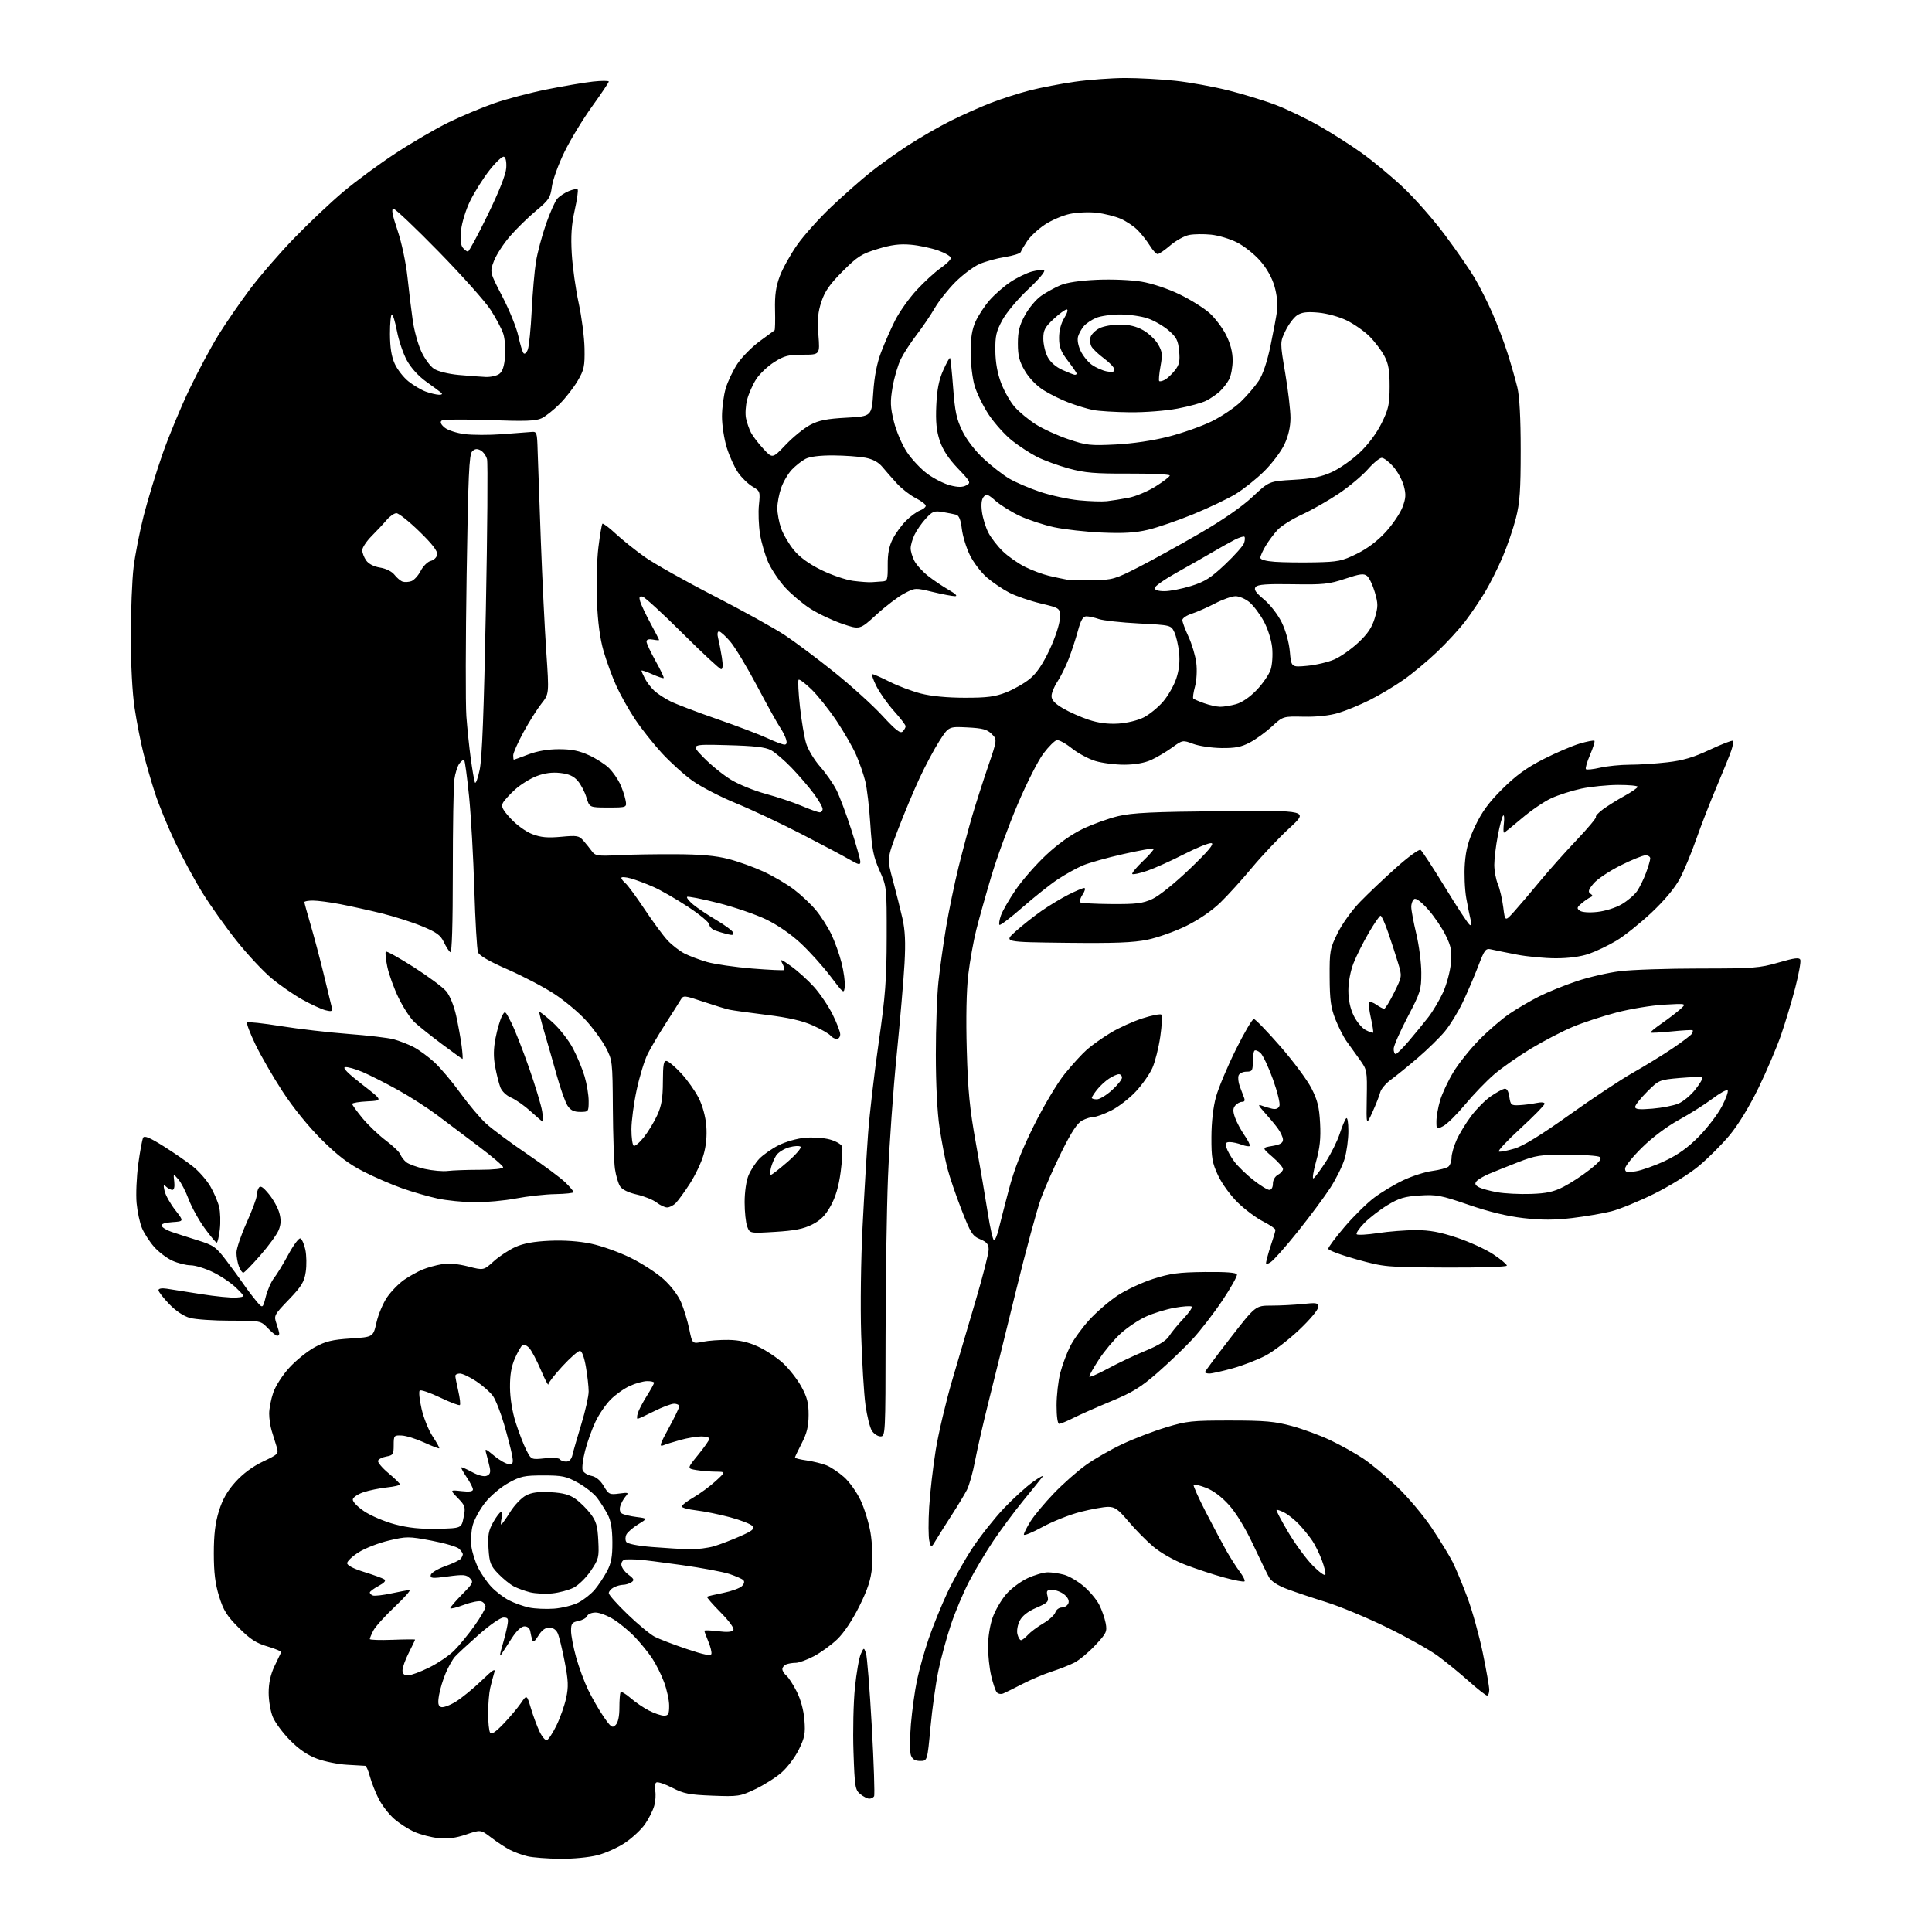 <?xml version="1.0" encoding="UTF-8" standalone="no"?>
<svg 
  version="1.1" 
  xmlns="http://www.w3.org/2000/svg" 
  xmlns:xlink="http://www.w3.org/1999/xlink" 
  xmlns:svg="http://www.w3.org/2000/svg"
  xmlns:rdf="http://www.w3.org/1999/02/22-rdf-syntax-ns#"
  xmlns:cc="http://creativecommons.org/ns#"
  xmlns:dc="http://purl.org/dc/elements/1.1/"
  viewBox="0 0 768 768"
  width="768"
  height="768"
>
<style>svg {background-color: white; }</style>"
<path stroke="none" fill="black" fill-rule="evenodd" d="M222.54,738.90C217.57,738.84 211.80,738.40 209.72,737.91C207.64,737.42 204.49,736.27 202.72,735.36C200.95,734.45 197.61,732.26 195.29,730.49C191.08,727.28 191.08,727.28 185.29,729.25C181.20,730.64 177.99,731.06 174.33,730.69C171.48,730.40 167.18,729.29 164.77,728.22C162.37,727.16 158.70,724.80 156.63,722.98C154.57,721.17 151.82,717.61 150.54,715.07C149.25,712.54 147.69,708.56 147.06,706.23C146.44,703.90 145.60,701.97 145.21,701.94C144.82,701.91 141.57,701.72 138.00,701.52C134.43,701.33 129.02,700.24 125.98,699.10C122.24,697.70 118.78,695.33 115.27,691.76C112.42,688.87 109.35,684.72 108.45,682.54C107.54,680.37 106.80,676.03 106.80,672.91C106.80,669.07 107.54,665.67 109.10,662.37C110.36,659.69 111.56,657.20 111.75,656.84C111.95,656.47 109.54,655.43 106.40,654.51C101.88,653.20 99.51,651.67 94.94,647.10C90.17,642.33 88.83,640.19 87.09,634.57C85.54,629.55 85.00,625.12 85.00,617.50C85.00,610.02 85.55,605.43 87.01,600.70C88.44,596.06 90.33,592.73 93.59,589.11C96.54,585.83 100.42,582.95 104.51,581.00C110.74,578.02 110.84,577.92 109.93,574.98C109.42,573.34 108.55,570.54 108.00,568.76C107.45,566.97 107.00,563.90 107.00,561.93C107.00,559.97 107.72,556.24 108.61,553.64C109.51,550.98 112.30,546.64 115.02,543.67C117.66,540.78 122.21,537.12 125.12,535.53C129.45,533.18 132.07,532.54 139.39,532.07C148.35,531.50 148.35,531.50 149.66,525.70C150.39,522.50 152.29,517.98 153.90,515.64C155.51,513.31 158.55,510.20 160.66,508.74C162.77,507.29 166.07,505.45 168.00,504.66C169.93,503.87 173.38,502.91 175.68,502.54C178.37,502.09 182.07,502.41 186.05,503.43C192.24,505.02 192.24,505.02 196.25,501.40C198.45,499.40 202.34,496.84 204.88,495.70C208.10,494.25 212.24,493.50 218.50,493.22C224.30,492.97 230.16,493.38 235.00,494.39C239.12,495.26 246.16,497.77 250.63,499.97C255.10,502.17 261.00,505.99 263.74,508.46C266.71,511.13 269.55,514.87 270.76,517.72C271.88,520.35 273.33,525.14 273.99,528.36C275.19,534.23 275.19,534.23 279.34,533.38C281.63,532.91 286.25,532.58 289.61,532.63C293.88,532.70 297.41,533.50 301.29,535.27C304.35,536.68 308.83,539.64 311.25,541.87C313.66,544.10 316.95,548.30 318.55,551.21C320.86,555.42 321.45,557.73 321.43,562.50C321.41,567.03 320.74,569.78 318.70,573.72C317.22,576.59 316.00,579.15 316.00,579.41C316.00,579.67 318.14,580.19 320.75,580.56C323.36,580.94 326.88,581.81 328.57,582.50C330.26,583.19 333.37,585.26 335.48,587.12C337.59,588.97 340.56,593.12 342.08,596.34C343.61,599.56 345.39,605.39 346.05,609.30C346.71,613.21 346.98,619.36 346.65,622.96C346.20,627.91 344.98,631.68 341.60,638.50C338.85,644.04 335.47,649.09 332.82,651.64C330.44,653.92 326.25,656.95 323.51,658.39C320.76,659.83 317.54,661.00 316.34,661.00C315.14,661.00 313.45,661.27 312.58,661.61C311.71,661.94 311.00,662.79 311.00,663.48C311.00,664.18 311.71,665.34 312.58,666.06C313.45,666.79 315.31,669.64 316.71,672.42C318.30,675.55 319.46,679.83 319.77,683.70C320.20,689.05 319.89,690.71 317.57,695.44C316.09,698.47 312.99,702.59 310.69,704.60C308.39,706.61 303.67,709.59 300.22,711.23C294.21,714.09 293.46,714.20 283.22,713.81C273.97,713.45 271.77,713.02 267.21,710.66C264.30,709.16 261.47,708.21 260.90,708.56C260.34,708.91 260.14,710.39 260.45,711.85C260.77,713.31 260.58,716.04 260.04,717.91C259.49,719.79 257.87,723.03 256.42,725.11C254.98,727.19 251.48,730.48 248.65,732.41C245.82,734.35 240.82,736.62 237.54,737.47C234.11,738.35 227.74,738.96 222.54,738.90zM345.55,715.00C344.82,715.00 343.22,714.19 342.00,713.20C339.94,711.53 339.75,710.37 339.28,696.45C338.99,688.23 339.25,676.71 339.85,670.86C340.45,665.01 341.49,659.01 342.17,657.53C343.39,654.84 343.40,654.84 344.22,657.08C344.68,658.31 345.73,671.43 346.55,686.22C347.37,701.02 347.78,713.54 347.46,714.06C347.14,714.58 346.28,715.00 345.55,715.00zM365.80,700.00C363.76,700.00 362.71,699.36 362.10,697.75C361.63,696.51 361.63,690.97 362.10,685.41C362.57,679.86 363.66,671.99 364.52,667.93C365.37,663.86 367.45,656.47 369.13,651.51C370.81,646.56 374.18,638.27 376.60,633.10C379.03,627.93 383.58,619.85 386.71,615.14C389.85,610.43 395.42,603.41 399.10,599.53C402.78,595.66 407.97,590.94 410.64,589.04C413.31,587.14 415.01,586.24 414.41,587.04C413.81,587.84 410.38,592.10 406.78,596.50C403.18,600.90 397.78,608.19 394.76,612.69C391.75,617.19 387.44,624.43 385.18,628.77C382.92,633.11 379.70,640.78 378.01,645.81C376.32,650.84 374.08,659.07 373.03,664.10C371.98,669.13 370.56,679.27 369.88,686.62C368.64,700.00 368.64,700.00 365.80,700.00zM217.38,691.74C218.00,691.55 219.71,688.95 221.18,685.95C222.65,682.95 224.39,678.05 225.04,675.06C226.03,670.51 225.93,668.14 224.47,660.56C223.51,655.58 222.26,650.49 221.70,649.25C221.06,647.84 219.80,647.00 218.32,647.00C216.75,647.00 215.33,648.06 214.03,650.19C212.68,652.41 211.94,652.95 211.60,651.94C211.34,651.15 210.97,649.60 210.79,648.50C210.60,647.28 209.70,646.50 208.49,646.50C207.23,646.50 205.40,648.18 203.50,651.11C201.85,653.65 199.96,656.57 199.30,657.61C198.55,658.79 198.66,657.61 199.59,654.50C200.41,651.75 201.35,648.04 201.67,646.25C202.19,643.42 201.99,643.00 200.14,643.00C198.93,643.00 194.66,645.97 190.26,649.86C185.99,653.64 181.74,657.57 180.82,658.61C179.90,659.65 178.27,662.55 177.19,665.05C176.12,667.55 174.92,671.49 174.53,673.80C173.98,677.07 174.16,678.12 175.32,678.57C176.14,678.88 178.77,677.94 181.16,676.46C183.55,674.98 188.14,671.24 191.36,668.14C196.06,663.61 197.06,662.99 196.45,665.00C196.03,666.38 195.32,669.08 194.87,671.00C194.42,672.92 194.04,677.42 194.04,681.00C194.03,684.58 194.38,688.06 194.82,688.74C195.37,689.61 196.95,688.57 200.15,685.24C202.65,682.63 205.75,678.95 207.05,677.06C209.41,673.61 209.41,673.61 211.04,679.06C211.93,682.05 213.47,686.21 214.46,688.29C215.45,690.37 216.77,691.93 217.38,691.74zM244.73,685.70C245.69,684.74 246.23,682.28 246.22,678.85C246.22,675.91 246.43,673.15 246.69,672.72C246.95,672.29 248.71,673.30 250.61,674.96C252.50,676.63 255.83,678.89 257.99,679.99C260.15,681.10 262.84,682.00 263.96,682.00C265.67,682.00 266.00,681.36 266.00,678.04C266.00,675.86 265.08,671.63 263.96,668.64C262.85,665.64 260.70,661.36 259.19,659.12C257.69,656.88 254.67,653.16 252.48,650.85C250.29,648.53 246.50,645.37 244.05,643.82C241.61,642.27 238.33,641.00 236.77,641.00C235.21,641.00 233.70,641.62 233.40,642.39C233.11,643.15 231.55,644.04 229.94,644.36C227.40,644.87 227.00,645.40 227.00,648.25C227.00,650.06 227.90,654.78 229.00,658.75C230.10,662.72 232.27,668.58 233.82,671.79C235.38,675.00 238.13,679.78 239.94,682.41C242.87,686.66 243.40,687.03 244.73,685.70zM398.82,673.18C397.89,673.57 396.73,673.35 396.20,672.69C395.69,672.04 394.70,669.09 394.01,666.14C393.32,663.20 392.75,657.94 392.75,654.46C392.75,650.82 393.54,645.95 394.60,642.98C395.62,640.14 398.02,636.00 399.92,633.78C401.83,631.55 405.66,628.67 408.44,627.37C411.22,626.08 414.85,625.02 416.50,625.02C418.15,625.01 421.10,625.46 423.07,626.00C425.03,626.55 428.53,628.62 430.85,630.60C433.17,632.59 435.92,635.87 436.95,637.90C437.99,639.93 439.14,643.23 439.52,645.23C440.15,648.60 439.83,649.26 435.37,654.03C432.72,656.87 428.96,659.99 427.02,660.96C425.09,661.93 421.02,663.53 418.00,664.50C414.98,665.48 409.80,667.67 406.50,669.37C403.20,671.08 399.75,672.79 398.82,673.18zM591.13,674.00C590.65,674.00 587.39,671.45 583.90,668.33C580.40,665.21 574.87,660.69 571.61,658.29C568.35,655.89 559.24,650.78 551.36,646.93C543.48,643.08 532.64,638.57 527.27,636.90C521.90,635.23 514.88,632.88 511.67,631.68C507.92,630.27 505.36,628.61 504.46,627.00C503.69,625.62 500.84,619.75 498.11,613.95C495.10,607.52 491.37,601.40 488.55,598.27C485.65,595.04 482.28,592.51 479.45,591.43C476.98,590.48 474.74,589.93 474.47,590.20C474.20,590.47 476.39,595.37 479.34,601.09C482.29,606.82 485.98,613.75 487.54,616.50C489.10,619.25 491.48,622.97 492.83,624.78C494.18,626.58 495.03,628.30 494.72,628.61C494.42,628.92 490.72,628.22 486.50,627.06C482.28,625.91 475.36,623.62 471.12,621.99C466.57,620.23 461.36,617.27 458.40,614.76C455.64,612.42 451.20,607.91 448.54,604.75C444.51,599.96 443.17,599.00 440.51,599.00C438.76,599.00 433.80,599.90 429.49,601.00C425.19,602.10 418.36,604.82 414.33,607.03C410.30,609.24 407.00,610.58 407.00,610.01C407.00,609.43 408.20,607.06 409.66,604.73C411.12,602.40 415.29,597.41 418.91,593.64C422.53,589.86 428.27,584.79 431.66,582.37C435.04,579.94 441.57,576.20 446.16,574.05C450.75,571.89 458.56,568.90 463.51,567.40C471.75,564.89 473.87,564.67 489.00,564.68C502.80,564.68 506.81,565.04 513.50,566.86C517.90,568.05 524.77,570.58 528.77,572.48C532.77,574.37 538.62,577.63 541.77,579.71C544.92,581.79 551.02,586.85 555.32,590.95C559.62,595.04 565.84,602.43 569.14,607.37C572.44,612.30 576.17,618.40 577.44,620.92C578.71,623.44 581.35,629.77 583.30,635.00C585.25,640.23 588.00,650.12 589.42,656.99C590.84,663.86 592.00,670.50 592.00,671.74C592.00,672.98 591.61,674.00 591.13,674.00zM162.13,666.00C163.30,666.00 167.10,664.60 170.57,662.89C174.04,661.18 178.52,658.14 180.53,656.14C182.53,654.14 186.16,649.72 188.59,646.32C191.01,642.92 193.00,639.48 193.00,638.68C193.00,637.87 192.26,636.93 191.36,636.59C190.46,636.24 187.31,636.86 184.36,637.97C181.41,639.07 179.00,639.66 179.00,639.27C179.00,638.88 181.12,636.42 183.71,633.78C188.09,629.34 188.31,628.88 186.78,627.35C185.36,625.93 184.14,625.84 178.03,626.66C171.82,627.50 170.96,627.43 171.23,626.07C171.39,625.21 173.97,623.65 177.01,622.57C180.03,621.50 182.83,620.15 183.23,619.56C183.64,618.98 183.98,618.19 183.98,617.82C183.99,617.45 183.34,616.49 182.54,615.69C181.74,614.88 176.79,613.42 171.54,612.43C162.43,610.71 161.67,610.71 154.60,612.38C150.53,613.34 145.13,615.44 142.60,617.04C140.07,618.64 138.00,620.60 138.00,621.38C138.00,622.27 140.55,623.59 144.75,624.89C148.46,626.04 152.05,627.34 152.72,627.78C153.55,628.33 152.84,629.17 150.47,630.45C148.56,631.47 147.00,632.65 147.00,633.05C147.00,633.46 147.56,633.99 148.25,634.24C148.94,634.49 152.20,634.12 155.50,633.41C158.80,632.71 162.07,632.10 162.77,632.06C163.47,632.03 160.85,635.01 156.95,638.69C153.05,642.37 149.21,646.62 148.43,648.14C147.64,649.66 147.00,651.19 147.00,651.55C147.00,651.91 151.05,652.04 156.00,651.85C160.95,651.66 165.00,651.63 165.00,651.78C165.00,651.94 163.88,654.29 162.50,657.00C161.12,659.71 160.00,662.85 160.00,663.97C160.00,665.37 160.66,666.00 162.13,666.00zM282.80,657.45C282.97,656.76 282.41,654.52 281.55,652.48C280.70,650.43 280.00,648.53 280.00,648.26C280.00,647.99 282.43,648.07 285.40,648.44C289.08,648.90 291.04,648.75 291.52,647.96C291.95,647.27 289.88,644.42 286.43,640.93C283.23,637.70 280.81,634.90 281.06,634.72C281.30,634.54 284.18,633.86 287.45,633.21C290.73,632.55 294.08,631.34 294.91,630.52C295.86,629.57 296.06,628.68 295.46,628.10C294.93,627.60 292.46,626.52 289.97,625.68C287.48,624.85 278.93,623.25 270.97,622.13C263.01,621.00 255.15,620.02 253.50,619.94C251.85,619.85 249.71,619.84 248.75,619.89C247.73,619.96 247.00,620.80 247.00,621.92C247.00,622.97 248.24,624.76 249.75,625.90C252.06,627.64 252.26,628.12 251.00,628.97C250.18,629.52 248.68,629.98 247.68,629.98C246.69,629.99 245.00,630.47 243.93,631.04C242.87,631.60 242.00,632.62 242.00,633.30C242.00,633.97 245.37,637.77 249.50,641.73C253.62,645.70 258.46,649.70 260.25,650.63C262.03,651.55 267.77,653.75 273.00,655.51C279.90,657.83 282.58,658.36 282.80,657.45zM405.86,652.00C406.32,652.00 407.55,651.05 408.59,649.90C409.64,648.74 412.39,646.68 414.70,645.33C417.02,643.97 419.18,641.99 419.52,640.93C419.86,639.87 421.02,639.00 422.10,639.00C423.18,639.00 424.35,638.25 424.70,637.34C425.10,636.28 424.51,635.02 423.06,633.84C421.80,632.83 419.65,632.00 418.28,632.00C416.12,632.00 415.87,632.34 416.40,634.47C416.96,636.68 416.49,637.16 411.96,639.11C408.61,640.55 406.38,642.29 405.37,644.25C404.51,645.92 404.10,648.26 404.44,649.61C404.77,650.92 405.41,652.00 405.86,652.00zM220.26,639.46C223.43,639.22 227.76,638.14 229.89,637.06C232.01,635.97 234.95,633.66 236.42,631.91C237.89,630.16 240.08,626.88 241.28,624.62C242.98,621.41 243.46,618.84 243.43,613.00C243.40,607.71 242.85,604.47 241.55,602.00C240.53,600.08 238.65,597.11 237.36,595.41C236.07,593.71 232.64,591.01 229.75,589.41C225.11,586.84 223.52,586.50 216.00,586.50C208.43,586.50 206.91,586.83 202.08,589.50C199.04,591.18 194.98,594.62 192.85,597.31C190.76,599.96 188.54,604.00 187.92,606.30C187.30,608.60 187.06,612.40 187.38,614.74C187.70,617.09 188.92,620.92 190.09,623.25C191.26,625.59 193.63,629.00 195.36,630.84C197.09,632.67 200.23,635.07 202.34,636.16C204.46,637.25 208.06,638.53 210.34,639.02C212.63,639.50 217.09,639.70 220.26,639.46zM219.50,633.40C216.75,633.67 212.80,633.47 210.72,632.96C208.64,632.44 205.71,631.38 204.22,630.59C202.72,629.81 199.95,627.55 198.05,625.58C194.99,622.39 194.55,621.26 194.19,615.58C193.85,610.26 194.17,608.47 196.07,605.08C197.34,602.84 198.74,601.00 199.20,601.00C199.66,601.00 199.76,602.12 199.41,603.50C199.07,604.88 198.99,606.00 199.24,606.00C199.49,606.00 201.08,603.78 202.77,601.07C204.45,598.36 207.29,595.39 209.07,594.47C211.42,593.25 214.10,592.89 218.92,593.17C223.81,593.44 226.39,594.14 228.77,595.84C230.55,597.10 233.24,599.75 234.74,601.73C237.00,604.69 237.54,606.54 237.83,612.41C238.17,619.08 237.99,619.79 234.84,624.43C233.01,627.14 229.93,630.16 228.00,631.13C226.07,632.10 222.25,633.12 219.50,633.40zM526.85,625.96C527.05,625.35 526.43,622.75 525.46,620.18C524.49,617.60 522.80,614.15 521.69,612.50C520.59,610.85 518.29,608.00 516.59,606.16C514.89,604.33 512.22,602.16 510.66,601.34C509.09,600.52 507.65,600.02 507.44,600.23C507.23,600.43 509.32,604.40 512.08,609.05C514.84,613.70 519.21,619.65 521.79,622.28C524.37,624.91 526.65,626.56 526.85,625.96zM274.00,615.85C277.02,615.92 281.52,615.36 284.00,614.60C286.48,613.84 291.14,612.05 294.37,610.61C299.17,608.48 300.03,607.75 299.08,606.60C298.44,605.83 294.45,604.27 290.21,603.13C285.97,601.99 279.91,600.76 276.75,600.39C273.59,600.02 271.00,599.33 271.00,598.84C271.00,598.35 273.11,596.72 275.70,595.23C278.28,593.73 282.22,590.82 284.45,588.78C288.50,585.05 288.50,585.05 284.50,585.01C282.30,584.99 278.83,584.70 276.80,584.37C273.09,583.75 273.09,583.75 277.55,578.28C280.00,575.28 282.00,572.41 282.00,571.91C282.00,571.41 280.54,571.01 278.75,571.01C276.96,571.02 273.25,571.64 270.50,572.40C267.75,573.16 264.63,574.13 263.56,574.57C262.00,575.20 262.44,573.87 265.81,567.73C268.12,563.53 270.00,559.62 270.00,559.05C270.00,558.47 269.09,558.00 267.97,558.00C266.86,558.00 263.27,559.35 260.00,561.00C256.73,562.65 253.79,564.00 253.46,564.00C253.13,564.00 253.17,562.99 253.54,561.75C253.91,560.51 255.52,557.44 257.11,554.91C258.70,552.39 260.00,550.03 260.00,549.66C260.00,549.30 258.76,549.01 257.25,549.02C255.74,549.03 252.65,549.88 250.40,550.91C248.14,551.93 244.70,554.36 242.76,556.31C240.81,558.26 238.08,562.25 236.70,565.18C235.31,568.10 233.46,573.27 232.59,576.66C231.71,580.05 231.28,583.56 231.62,584.46C231.97,585.36 233.53,586.36 235.10,586.67C236.95,587.04 238.66,588.46 240.01,590.75C241.95,594.03 242.33,594.22 246.12,593.71C249.82,593.21 250.04,593.31 248.70,594.83C247.89,595.75 246.94,597.47 246.58,598.67C246.17,599.99 246.42,601.15 247.21,601.64C247.92,602.08 250.53,602.71 253.00,603.02C257.50,603.60 257.50,603.60 253.72,605.91C251.65,607.19 249.54,608.99 249.04,609.92C248.55,610.85 248.50,612.19 248.93,612.89C249.43,613.69 253.28,614.47 259.11,614.95C264.28,615.37 270.98,615.77 274.00,615.85zM372.21,611.95C370.14,615.41 370.14,615.41 369.43,612.57C369.04,611.01 369.01,604.94 369.36,599.09C369.72,593.24 370.90,583.01 371.98,576.34C373.07,569.68 375.99,557.31 378.46,548.86C380.94,540.41 385.22,525.85 387.98,516.50C390.74,507.15 393.00,498.27 393.00,496.76C393.00,494.60 392.29,493.73 389.61,492.61C386.58,491.34 385.81,490.14 382.20,480.85C379.98,475.16 377.44,467.70 376.56,464.28C375.68,460.85 374.30,453.65 373.49,448.28C372.58,442.26 372.01,431.08 372.01,419.21C372.00,408.60 372.47,395.55 373.05,390.21C373.63,384.87 375.00,375.10 376.10,368.50C377.21,361.90 379.45,351.10 381.08,344.50C382.72,337.90 385.19,328.68 386.57,324.00C387.95,319.32 390.73,310.66 392.75,304.74C396.43,293.98 396.43,293.98 394.20,291.76C392.40,289.95 390.59,289.47 384.55,289.16C377.11,288.79 377.11,288.79 373.39,294.61C371.34,297.81 367.77,304.50 365.47,309.47C363.16,314.44 359.32,323.62 356.93,329.89C352.59,341.28 352.59,341.28 354.92,349.89C356.20,354.62 357.91,361.43 358.72,365.00C359.80,369.79 360.03,374.53 359.56,383.00C359.21,389.32 357.80,405.75 356.43,419.50C355.06,433.25 353.51,455.07 352.99,468.00C352.48,480.93 352.04,509.39 352.03,531.25C352.00,570.17 351.96,571.00 350.02,571.00C348.94,571.00 347.39,569.99 346.59,568.75C345.80,567.51 344.65,562.90 344.04,558.50C343.44,554.10 342.67,541.50 342.33,530.50C341.98,519.18 342.22,500.52 342.89,487.50C343.53,474.85 344.53,458.20 345.09,450.50C345.66,442.80 347.54,426.60 349.28,414.50C351.96,395.79 352.44,389.51 352.47,372.50C352.50,352.58 352.49,352.48 349.61,346.00C347.19,340.56 346.59,337.55 345.96,327.50C345.54,320.90 344.64,313.25 343.95,310.50C343.26,307.75 341.63,303.06 340.33,300.08C339.03,297.10 335.53,291.03 332.56,286.58C329.59,282.14 325.11,276.50 322.60,274.06C320.09,271.62 317.78,269.89 317.46,270.21C317.14,270.53 317.38,275.34 317.99,280.91C318.60,286.47 319.71,293.03 320.45,295.49C321.19,297.95 323.68,302.10 326.00,304.73C328.31,307.35 331.23,311.52 332.48,314.00C333.73,316.48 336.39,323.55 338.38,329.73C340.37,335.91 342.00,341.69 342.00,342.58C342.00,343.93 341.30,343.78 337.75,341.71C335.41,340.34 326.75,335.75 318.50,331.50C310.25,327.25 298.55,321.75 292.50,319.28C286.45,316.80 278.74,312.82 275.37,310.43C272.00,308.03 266.46,303.03 263.05,299.32C259.65,295.60 254.85,289.54 252.40,285.85C249.94,282.15 246.61,276.21 244.99,272.64C243.37,269.07 241.10,262.86 239.93,258.83C238.51,253.91 237.64,247.39 237.29,239.00C237.01,232.12 237.26,222.50 237.87,217.60C238.47,212.71 239.19,208.48 239.47,208.20C239.74,207.92 242.11,209.69 244.73,212.14C247.36,214.58 252.53,218.73 256.24,221.36C259.94,224.00 272.33,230.97 283.78,236.86C295.22,242.75 307.94,249.79 312.04,252.52C316.14,255.24 324.97,261.85 331.65,267.21C338.33,272.57 346.91,280.33 350.71,284.46C356.05,290.25 357.90,291.70 358.81,290.79C359.47,290.13 360.00,289.19 360.00,288.70C360.00,288.20 357.94,285.50 355.41,282.69C352.89,279.89 349.73,275.43 348.40,272.80C347.06,270.16 346.36,268.00 346.84,268.00C347.32,268.00 350.37,269.35 353.61,270.99C356.85,272.64 362.43,274.74 366.00,275.67C370.15,276.74 376.48,277.35 383.50,277.36C392.44,277.37 395.53,276.96 400.00,275.21C403.02,274.01 407.26,271.59 409.41,269.81C412.10,267.60 414.54,263.98 417.23,258.26C419.45,253.51 421.21,248.17 421.31,245.84C421.50,241.75 421.50,241.75 413.77,239.90C409.52,238.89 403.89,236.96 401.27,235.62C398.65,234.28 394.61,231.55 392.31,229.56C390.01,227.58 386.96,223.57 385.54,220.66C384.11,217.76 382.68,213.05 382.34,210.21C381.92,206.67 381.22,204.91 380.11,204.61C379.23,204.37 376.81,203.89 374.74,203.54C371.38,202.97 370.65,203.26 368.00,206.16C366.37,207.95 364.35,210.85 363.52,212.61C362.68,214.36 362.00,216.77 362.00,217.95C362.00,219.13 362.66,221.38 363.47,222.94C364.28,224.51 366.70,227.18 368.85,228.88C371.01,230.59 374.73,233.11 377.13,234.48C379.84,236.03 380.79,236.98 379.64,236.99C378.62,236.99 374.63,236.24 370.78,235.31C363.81,233.63 363.76,233.63 359.37,235.96C356.95,237.24 352.00,241.01 348.38,244.33C341.80,250.36 341.80,250.36 334.70,247.93C330.80,246.59 325.11,243.89 322.05,241.91C319.00,239.94 314.55,236.19 312.16,233.59C309.77,230.98 306.76,226.52 305.46,223.68C304.17,220.83 302.66,215.72 302.12,212.31C301.58,208.91 301.38,203.68 301.69,200.69C302.24,195.42 302.16,195.21 299.10,193.40C297.37,192.38 294.80,189.88 293.40,187.85C291.99,185.82 289.98,181.39 288.92,177.99C287.86,174.60 287.00,169.02 287.00,165.59C287.00,162.17 287.67,157.12 288.48,154.39C289.29,151.65 291.38,147.26 293.12,144.63C294.87,142.00 298.81,137.99 301.90,135.71C304.98,133.44 307.68,131.46 307.89,131.32C308.11,131.17 308.20,127.51 308.09,123.19C307.95,117.33 308.43,113.92 309.98,109.78C311.12,106.73 314.23,101.14 316.88,97.37C319.53,93.59 325.65,86.76 330.49,82.18C335.32,77.61 342.30,71.45 346.00,68.50C349.70,65.55 356.50,60.68 361.11,57.69C365.73,54.69 373.26,50.35 377.86,48.05C382.46,45.75 389.66,42.53 393.86,40.91C398.06,39.28 405.00,37.05 409.28,35.95C413.56,34.84 421.66,33.29 427.28,32.49C432.90,31.69 441.87,31.03 447.21,31.02C452.55,31.01 461.55,31.50 467.21,32.11C472.87,32.71 482.45,34.46 488.50,35.98C494.55,37.51 503.10,40.15 507.50,41.86C511.90,43.56 519.55,47.26 524.50,50.09C529.45,52.91 537.04,57.75 541.36,60.85C545.68,63.94 553.01,70.02 557.64,74.36C562.27,78.69 569.80,87.25 574.36,93.37C578.93,99.49 584.25,107.20 586.20,110.50C588.15,113.80 591.33,120.10 593.26,124.50C595.19,128.90 597.91,136.10 599.30,140.50C600.70,144.90 602.43,150.97 603.17,154.00C604.04,157.62 604.50,166.18 604.50,179.00C604.50,194.90 604.15,199.89 602.59,206.00C601.54,210.12 599.16,217.07 597.30,221.44C595.44,225.81 592.27,232.11 590.27,235.44C588.27,238.77 584.74,243.97 582.43,247.00C580.12,250.03 575.14,255.45 571.36,259.06C567.59,262.66 561.58,267.67 558.00,270.19C554.42,272.71 548.35,276.34 544.50,278.27C540.65,280.20 535.02,282.52 532.00,283.42C528.51,284.46 523.48,285.01 518.26,284.90C510.02,284.73 510.02,284.73 505.61,288.79C503.18,291.03 499.24,293.89 496.85,295.15C493.43,296.96 491.00,297.43 485.50,297.36C481.65,297.31 476.61,296.56 474.31,295.70C470.15,294.14 470.09,294.15 465.91,297.18C463.59,298.86 459.85,301.07 457.60,302.10C454.96,303.29 451.16,303.96 446.93,303.98C443.32,303.99 438.14,303.33 435.43,302.51C432.72,301.69 428.50,299.43 426.06,297.47C423.62,295.52 420.94,294.06 420.10,294.22C419.26,294.38 416.87,296.76 414.79,299.51C412.70,302.25 408.09,311.35 404.53,319.73C400.97,328.10 396.27,340.93 394.10,348.23C391.92,355.53 389.23,365.11 388.11,369.53C386.99,373.94 385.55,382.01 384.90,387.45C384.17,393.71 383.95,404.73 384.31,417.42C384.77,433.66 385.46,440.75 387.94,454.50C389.62,463.85 391.75,476.34 392.67,482.25C393.59,488.16 394.70,493.00 395.13,493.00C395.57,493.00 396.39,491.09 396.95,488.75C397.52,486.41 399.34,479.32 401.00,473.00C403.13,464.88 406.05,457.39 410.96,447.50C414.87,439.63 420.23,430.62 423.21,426.92C426.12,423.30 430.14,418.91 432.14,417.16C434.14,415.42 438.40,412.41 441.59,410.49C444.79,408.56 450.46,406.00 454.18,404.80C457.91,403.60 461.28,402.95 461.68,403.34C462.07,403.74 461.87,407.66 461.23,412.06C460.59,416.46 459.18,422.06 458.10,424.50C457.02,426.94 454.04,431.18 451.47,433.93C448.90,436.67 444.51,440.06 441.70,441.46C438.90,442.86 435.77,444.00 434.75,444.00C433.73,444.00 431.68,444.63 430.20,445.40C428.28,446.39 425.93,449.94 422.10,457.65C419.13,463.62 415.41,472.02 413.83,476.33C412.26,480.63 407.80,497.06 403.94,512.83C400.08,528.60 395.17,548.48 393.03,557.00C390.89,565.52 388.44,576.22 387.59,580.76C386.73,585.31 385.29,590.47 384.37,592.24C383.46,594.01 380.82,598.39 378.50,601.98C376.18,605.56 373.35,610.05 372.21,611.95zM173.97,607.71C183.44,607.50 183.44,607.50 184.30,603.13C185.11,599.05 184.96,598.55 182.00,595.50C178.83,592.23 178.83,592.23 183.41,592.74C186.57,593.10 188.00,592.89 188.00,592.08C188.00,591.43 186.89,589.26 185.53,587.25C184.17,585.25 183.19,583.47 183.37,583.30C183.54,583.13 185.47,583.97 187.66,585.17C190.08,586.50 192.35,587.08 193.44,586.66C194.80,586.14 195.10,585.30 194.65,583.23C194.32,581.73 193.73,579.39 193.35,578.03C192.67,575.63 192.75,575.65 196.55,578.78C198.70,580.55 201.30,582.00 202.34,582.00C203.96,582.00 204.13,581.50 203.54,578.37C203.17,576.38 201.75,570.91 200.39,566.22C199.03,561.53 197.04,556.46 195.96,554.94C194.88,553.43 191.89,550.79 189.33,549.09C186.76,547.39 183.83,546.00 182.83,546.00C181.82,546.00 181.00,546.42 181.00,546.92C181.00,547.43 181.53,550.13 182.17,552.92C182.81,555.71 183.10,558.23 182.81,558.52C182.52,558.82 178.97,557.47 174.93,555.53C170.89,553.60 167.25,552.35 166.84,552.76C166.42,553.18 166.76,556.45 167.58,560.04C168.39,563.63 170.38,568.56 171.99,570.99C173.60,573.42 174.78,575.55 174.61,575.72C174.44,575.89 171.72,574.85 168.57,573.40C165.41,571.96 161.41,570.71 159.67,570.64C156.62,570.51 156.50,570.65 156.50,574.48C156.50,578.10 156.23,578.51 153.58,578.98C151.98,579.27 150.49,580.02 150.28,580.66C150.07,581.29 151.94,583.53 154.45,585.62C156.95,587.71 159.00,589.72 159.00,590.07C159.00,590.43 156.64,590.97 153.75,591.28C150.86,591.59 146.71,592.44 144.51,593.17C142.32,593.90 140.40,595.17 140.25,596.00C140.09,596.86 142.01,598.89 144.73,600.73C147.35,602.51 152.88,604.86 157.00,605.95C162.39,607.37 167.16,607.86 173.97,607.71zM225.04,581.00C226.32,581.00 227.17,580.08 227.59,578.25C227.93,576.74 229.52,571.24 231.11,566.04C232.70,560.84 234.00,555.02 234.00,553.12C234.00,551.22 233.50,546.81 232.90,543.33C232.21,539.40 231.31,537.00 230.51,537.00C229.80,537.00 226.69,539.73 223.61,543.06C220.52,546.39 217.99,549.65 217.97,550.31C217.96,550.96 216.63,548.41 215.01,544.62C213.40,540.84 211.33,536.91 210.41,535.90C209.49,534.88 208.29,534.32 207.75,534.65C207.21,534.99 205.85,537.34 204.72,539.88C203.27,543.17 202.69,546.52 202.73,551.50C202.76,555.83 203.63,561.17 205.00,565.50C206.23,569.35 208.11,574.25 209.20,576.38C211.17,580.26 211.17,580.26 216.57,579.70C219.54,579.40 222.23,579.56 222.55,580.07C222.86,580.58 223.98,581.00 225.04,581.00zM421.03,566.00C420.42,566.00 420.00,563.06 420.00,558.71C420.00,554.70 420.67,548.84 421.49,545.69C422.31,542.54 424.09,537.79 425.44,535.12C426.79,532.46 430.20,527.76 433.01,524.68C435.82,521.60 440.84,517.27 444.16,515.05C447.47,512.84 453.86,509.85 458.34,508.40C465.18,506.21 468.51,505.76 478.90,505.64C487.30,505.55 491.43,505.86 491.70,506.62C491.91,507.24 489.32,511.87 485.95,516.92C482.57,521.96 477.27,528.84 474.16,532.21C471.05,535.58 464.81,541.57 460.29,545.53C453.55,551.44 450.24,553.48 441.79,556.98C436.13,559.32 429.38,562.31 426.78,563.62C424.19,564.93 421.60,566.00 421.03,566.00zM440.25,544.12C444.24,541.95 451.01,538.74 455.30,536.98C460.53,534.83 463.64,532.90 464.73,531.13C465.62,529.69 468.16,526.60 470.36,524.27C472.57,521.94 474.09,519.76 473.74,519.41C473.39,519.05 470.34,519.25 466.97,519.85C463.59,520.44 458.43,522.03 455.49,523.38C452.55,524.72 448.02,527.77 445.41,530.16C442.81,532.55 438.95,537.16 436.84,540.41C434.73,543.65 433.00,546.70 433.00,547.18C433.00,547.66 436.26,546.28 440.25,544.12zM480.77,546.00C479.80,546.00 479.00,545.75 479.00,545.44C479.00,545.14 483.52,539.06 489.05,531.94C499.09,519.00 499.09,519.00 505.40,519.00C508.87,519.00 514.47,518.71 517.85,518.36C523.44,517.77 524.00,517.89 524.00,519.61C524.01,520.67 520.69,524.63 516.44,528.64C512.28,532.57 506.31,537.16 503.18,538.82C500.05,540.49 494.12,542.79 490.01,543.93C485.90,545.07 481.74,546.00 480.77,546.00zM110.19,531.00C109.74,531.00 108.08,529.65 106.50,528.00C103.63,525.00 103.63,525.00 91.56,524.99C84.93,524.99 77.70,524.49 75.50,523.89C72.99,523.20 69.91,521.14 67.25,518.38C64.91,515.95 63.00,513.47 63.00,512.87C63.00,512.21 64.27,511.97 66.25,512.27C68.04,512.54 74.20,513.51 79.94,514.43C85.68,515.35 91.98,515.96 93.94,515.80C97.50,515.50 97.50,515.50 93.94,512.00C91.98,510.07 87.85,507.26 84.75,505.75C81.66,504.24 77.64,502.99 75.81,502.98C73.99,502.97 70.70,502.14 68.49,501.14C66.29,500.13 63.02,497.65 61.24,495.62C59.46,493.59 57.30,490.25 56.44,488.21C55.58,486.17 54.62,481.69 54.30,478.26C53.98,474.83 54.28,467.85 54.96,462.76C55.65,457.67 56.53,452.93 56.91,452.23C57.41,451.32 59.65,452.26 65.05,455.66C69.15,458.24 74.41,461.87 76.74,463.74C79.08,465.60 82.17,469.13 83.61,471.59C85.05,474.05 86.62,477.73 87.11,479.78C87.60,481.83 87.72,485.86 87.38,488.75C87.04,491.64 86.48,493.99 86.13,493.97C85.79,493.95 83.61,491.34 81.31,488.17C79.00,484.99 76.17,479.85 75.00,476.74C73.84,473.63 71.99,470.05 70.88,468.79C68.88,466.50 68.88,466.50 69.27,469.75C69.50,471.72 69.21,473.00 68.53,473.00C67.91,473.00 66.80,472.44 66.07,471.75C64.98,470.72 64.87,471.03 65.44,473.50C65.83,475.15 67.72,478.52 69.65,481.00C73.15,485.50 73.15,485.50 68.51,485.81C65.49,486.01 64.01,486.53 64.27,487.30C64.48,487.95 66.20,489.01 68.08,489.65C69.96,490.30 74.65,491.81 78.50,493.01C84.95,495.02 85.85,495.65 90.00,501.13C92.47,504.40 95.48,508.52 96.68,510.28C97.88,512.05 100.11,515.02 101.64,516.88C104.43,520.27 104.43,520.27 105.66,515.45C106.33,512.80 107.80,509.47 108.92,508.06C110.04,506.65 112.61,502.45 114.62,498.71C116.64,494.98 118.78,492.09 119.39,492.29C120.00,492.50 120.89,494.50 121.38,496.75C121.86,499.00 121.93,502.98 121.54,505.60C120.94,509.61 119.88,511.34 114.80,516.63C108.96,522.71 108.81,523.01 109.89,526.10C110.50,527.86 111.00,529.68 111.00,530.15C111.00,530.62 110.63,531.00 110.19,531.00zM96.73,505.93C96.30,505.97 95.51,504.85 94.98,503.43C94.44,502.02 94.00,499.55 94.00,497.94C94.00,496.32 95.80,491.01 98.00,486.12C100.20,481.23 102.01,476.40 102.02,475.37C102.02,474.34 102.41,472.90 102.87,472.17C103.51,471.17 104.51,471.79 106.88,474.67C108.63,476.78 110.50,480.16 111.05,482.20C111.78,484.89 111.70,486.74 110.77,489.01C110.07,490.73 106.80,495.22 103.50,498.99C100.20,502.77 97.15,505.89 96.73,505.93zM574.75,503.87C550.87,503.74 550.33,503.69 539.25,500.62C533.07,498.90 528.01,497.01 528.00,496.40C528.00,495.80 530.93,491.87 534.51,487.68C538.08,483.49 543.37,478.28 546.26,476.10C549.14,473.93 554.35,470.80 557.83,469.16C561.31,467.51 566.48,465.85 569.33,465.47C572.17,465.09 575.06,464.32 575.75,463.77C576.44,463.21 577.01,461.57 577.02,460.13C577.03,458.68 577.96,455.48 579.08,453.02C580.20,450.55 582.82,446.27 584.91,443.51C587.00,440.74 590.46,437.27 592.60,435.80C594.75,434.33 597.16,432.99 597.97,432.81C598.97,432.60 599.61,433.61 599.97,436.00C600.47,439.28 600.72,439.49 604.00,439.32C605.92,439.22 608.96,438.83 610.75,438.46C612.69,438.05 614.00,438.17 614.00,438.76C614.00,439.31 609.67,443.73 604.38,448.59C599.09,453.44 595.23,457.58 595.81,457.77C596.39,457.96 599.18,457.43 602.02,456.59C605.53,455.55 612.55,451.22 623.85,443.17C633.01,436.63 644.33,429.12 649.00,426.49C653.67,423.85 660.73,419.52 664.68,416.87C668.63,414.21 672.16,411.54 672.53,410.95C672.90,410.35 673.04,409.72 672.85,409.53C672.66,409.35 668.90,409.56 664.50,410.00C660.10,410.44 656.34,410.65 656.14,410.46C655.94,410.27 657.93,408.63 660.56,406.81C663.19,404.99 666.50,402.45 667.92,401.18C670.50,398.86 670.50,398.86 661.50,399.37C656.55,399.65 648.04,401.05 642.59,402.48C637.13,403.91 629.36,406.46 625.32,408.14C621.28,409.82 613.81,413.69 608.74,416.74C603.66,419.80 596.99,424.45 593.92,427.10C590.85,429.74 585.68,435.11 582.42,439.04C579.16,442.96 575.26,446.82 573.75,447.61C571.01,449.05 571.00,449.04 571.00,445.71C571.00,443.87 571.66,440.13 572.47,437.41C573.28,434.69 575.64,429.65 577.72,426.21C579.80,422.77 584.42,416.98 588.00,413.35C591.57,409.71 596.97,405.06 600.00,403.01C603.02,400.95 608.32,397.85 611.78,396.11C615.23,394.37 621.98,391.63 626.78,390.03C631.57,388.42 639.31,386.64 643.97,386.06C648.63,385.48 662.87,385.00 675.61,385.00C697.02,385.00 699.39,384.82 706.97,382.63C713.42,380.76 715.27,380.53 715.66,381.56C715.94,382.28 715.02,387.29 713.63,392.69C712.23,398.08 709.68,406.55 707.97,411.50C706.25,416.45 702.22,425.90 699.01,432.50C695.44,439.82 690.98,447.13 687.57,451.24C684.49,454.94 678.94,460.49 675.24,463.56C671.46,466.69 663.67,471.52 657.50,474.57C651.45,477.56 643.80,480.69 640.50,481.53C637.20,482.36 630.20,483.56 624.94,484.19C617.89,485.02 612.82,485.03 605.68,484.22C599.21,483.49 591.93,481.73 583.82,478.94C572.81,475.15 570.98,474.80 564.39,475.23C558.37,475.61 556.14,476.28 551.54,479.06C548.49,480.92 544.33,484.13 542.31,486.20C540.28,488.27 538.94,490.27 539.32,490.65C539.70,491.03 543.50,490.81 547.76,490.17C552.01,489.52 558.81,488.99 562.85,488.99C568.36,489.00 572.46,489.76 579.21,492.02C584.16,493.67 590.64,496.64 593.60,498.61C596.57,500.58 599.00,502.60 599.00,503.10C599.00,503.61 588.61,503.94 574.75,503.87zM505.05,501.77C503.07,502.97 502.99,502.88 503.63,500.27C504.00,498.75 504.91,495.76 505.65,493.62C506.39,491.49 507.00,489.36 507.00,488.89C507.00,488.42 504.80,486.92 502.10,485.55C499.41,484.19 494.89,480.81 492.06,478.06C489.14,475.21 485.74,470.54 484.21,467.27C481.87,462.25 481.53,460.26 481.56,452.00C481.58,446.04 482.26,440.08 483.38,436.00C484.37,432.43 487.91,423.99 491.26,417.25C494.60,410.51 497.82,405.03 498.42,405.07C499.01,405.10 503.73,409.97 508.89,415.88C514.06,421.80 519.65,429.31 521.31,432.57C523.73,437.31 524.43,440.10 524.76,446.50C525.08,452.52 524.68,456.30 523.15,461.77C522.03,465.77 521.58,468.76 522.16,468.40C522.73,468.05 524.93,465.08 527.04,461.82C529.15,458.55 531.64,453.54 532.56,450.69C533.49,447.83 534.64,445.07 535.12,444.55C535.63,444.00 536.00,446.11 536.00,449.62C536.00,452.93 535.33,457.89 534.51,460.64C533.70,463.40 531.16,468.54 528.89,472.07C526.61,475.61 520.79,483.45 515.95,489.50C511.12,495.55 506.21,501.07 505.05,501.77zM308.18,489.68C298.06,490.30 298.06,490.30 297.03,487.58C296.46,486.09 296.00,481.73 296.00,477.90C296.00,473.87 296.65,469.37 297.55,467.22C298.41,465.17 300.32,462.22 301.80,460.66C303.29,459.09 306.72,456.68 309.44,455.29C312.17,453.90 316.86,452.55 319.94,452.28C323.00,452.00 327.44,452.30 329.80,452.94C332.17,453.58 334.38,454.82 334.71,455.70C335.05,456.57 334.81,461.10 334.19,465.77C333.41,471.64 332.18,475.81 330.21,479.37C328.09,483.19 326.21,485.08 322.83,486.78C319.40,488.51 315.85,489.21 308.18,489.68zM265.18,479.98C264.26,479.97 262.38,479.08 261.00,478.01C259.62,476.94 256.09,475.52 253.15,474.85C249.78,474.09 247.32,472.88 246.48,471.57C245.75,470.43 244.84,467.32 244.45,464.65C244.06,461.98 243.69,451.18 243.62,440.65C243.50,421.89 243.44,421.39 240.80,416.39C239.32,413.58 235.78,408.73 232.93,405.62C230.09,402.50 224.44,397.77 220.37,395.11C216.31,392.44 207.99,388.07 201.88,385.40C194.48,382.17 190.52,379.88 190.01,378.52C189.59,377.41 188.93,366.15 188.55,353.50C188.17,340.85 187.23,324.25 186.47,316.62C185.70,308.98 184.83,302.49 184.53,302.19C184.22,301.89 183.36,302.50 182.60,303.54C181.84,304.58 180.94,307.42 180.61,309.85C180.27,312.29 180.00,328.87 180.00,346.70C180.00,367.46 179.65,378.90 179.03,378.52C178.49,378.19 177.33,376.38 176.44,374.51C175.12,371.73 173.53,370.58 167.66,368.16C163.72,366.54 156.45,364.23 151.50,363.02C146.55,361.81 139.20,360.19 135.16,359.41C131.13,358.64 126.29,358.00 124.41,358.00C122.54,358.00 121.00,358.27 121.00,358.61C121.00,358.94 122.08,362.88 123.40,367.36C124.72,371.83 127.02,380.45 128.50,386.50C129.99,392.55 131.45,398.58 131.75,399.89C132.25,402.10 132.06,402.23 129.39,401.58C127.80,401.18 123.68,399.29 120.23,397.37C116.78,395.45 111.24,391.62 107.92,388.85C104.59,386.08 98.36,379.41 94.07,374.02C89.77,368.63 83.65,360.01 80.45,354.86C77.26,349.71 72.32,340.55 69.47,334.50C66.62,328.45 63.12,319.90 61.68,315.50C60.25,311.10 58.16,303.90 57.04,299.50C55.93,295.10 54.34,287.00 53.51,281.50C52.59,275.38 52.01,264.32 52.01,253.00C52.01,242.82 52.50,230.45 53.10,225.50C53.70,220.55 55.51,211.32 57.12,205.00C58.74,198.68 62.10,187.65 64.60,180.50C67.10,173.35 71.96,161.65 75.40,154.50C78.84,147.35 84.01,137.72 86.88,133.09C89.75,128.46 95.33,120.36 99.27,115.09C103.22,109.82 111.18,100.61 116.97,94.64C122.76,88.66 131.55,80.36 136.50,76.20C141.45,72.03 150.86,65.11 157.42,60.82C163.97,56.53 173.42,51.03 178.42,48.60C183.41,46.17 191.50,42.78 196.40,41.06C201.29,39.35 210.74,36.86 217.40,35.53C224.05,34.19 232.31,32.80 235.75,32.42C239.19,32.05 242.00,32.05 242.00,32.42C242.00,32.79 239.01,37.24 235.37,42.30C231.72,47.36 226.77,55.50 224.38,60.40C221.99,65.29 219.74,71.49 219.38,74.18C218.80,78.58 218.18,79.53 213.12,83.74C210.03,86.31 205.38,90.85 202.79,93.83C200.20,96.80 197.31,101.25 196.36,103.71C194.66,108.19 194.66,108.19 199.72,117.93C202.50,123.29 205.35,130.33 206.05,133.59C206.75,136.84 207.68,139.91 208.12,140.41C208.57,140.92 209.32,140.26 209.82,138.91C210.31,137.59 211.00,130.65 211.36,123.50C211.71,116.35 212.48,107.58 213.06,104.00C213.64,100.42 215.43,93.72 217.03,89.10C218.64,84.49 220.67,79.92 221.55,78.95C222.43,77.98 224.48,76.63 226.10,75.96C227.73,75.28 229.31,74.98 229.62,75.28C229.92,75.59 229.40,79.32 228.45,83.58C227.17,89.34 226.87,93.78 227.29,100.91C227.61,106.19 228.84,115.00 230.04,120.50C231.23,126.00 232.28,134.10 232.36,138.50C232.48,145.66 232.20,147.02 229.61,151.42C228.02,154.12 224.81,158.24 222.47,160.58C220.13,162.92 216.93,165.47 215.36,166.24C213.06,167.37 208.96,167.52 194.50,167.00C184.21,166.62 176.07,166.73 175.50,167.24C174.86,167.82 175.31,168.80 176.78,170.00C178.03,171.03 181.59,172.18 184.70,172.57C187.80,172.96 194.43,172.98 199.42,172.61C204.41,172.25 209.62,171.85 211.00,171.73C213.46,171.50 213.50,171.63 213.73,179.50C213.86,183.90 214.43,199.88 214.99,215.00C215.56,230.12 216.53,250.00 217.16,259.17C218.29,275.84 218.29,275.84 215.22,279.72C213.53,281.85 210.32,286.95 208.09,291.05C205.86,295.15 204.02,299.29 204.01,300.25C204.01,301.21 204.11,302.00 204.25,302.00C204.39,302.00 206.97,301.06 209.99,299.91C213.59,298.55 217.81,297.82 222.21,297.82C227.23,297.82 230.28,298.44 234.22,300.26C237.12,301.60 240.70,303.91 242.16,305.39C243.62,306.87 245.53,309.61 246.42,311.46C247.30,313.32 248.30,316.23 248.63,317.92C249.25,321.00 249.25,321.00 241.78,321.00C234.32,321.00 234.32,321.00 233.12,317.01C232.47,314.82 230.92,311.85 229.68,310.42C228.04,308.51 226.15,307.66 222.71,307.27C219.48,306.91 216.50,307.30 213.33,308.51C210.78,309.48 206.94,311.87 204.79,313.81C202.65,315.74 200.46,318.15 199.92,319.15C199.13,320.62 199.75,321.85 203.05,325.44C205.39,327.97 209.07,330.63 211.60,331.59C215.01,332.89 217.65,333.13 223.02,332.64C229.45,332.04 230.16,332.17 231.96,334.24C233.04,335.48 234.56,337.38 235.34,338.45C236.62,340.20 237.70,340.36 245.63,339.95C250.51,339.70 260.80,339.53 268.50,339.57C278.53,339.62 284.49,340.15 289.50,341.44C293.35,342.43 299.65,344.69 303.50,346.47C307.35,348.24 312.81,351.45 315.63,353.60C318.45,355.74 322.36,359.42 324.31,361.77C326.27,364.11 329.01,368.39 330.41,371.27C331.81,374.14 333.66,379.32 334.54,382.77C335.41,386.21 335.98,390.42 335.81,392.10C335.50,395.14 335.43,395.09 330.12,388.08C327.16,384.17 321.87,378.30 318.37,375.03C314.47,371.38 309.11,367.69 304.51,365.47C300.39,363.49 291.76,360.54 285.35,358.92C278.94,357.30 273.44,356.23 273.13,356.53C272.83,356.84 273.91,358.20 275.54,359.57C277.17,360.93 281.30,363.70 284.72,365.72C288.14,367.74 291.16,369.98 291.44,370.71C291.82,371.69 291.25,371.86 289.22,371.37C287.73,371.00 285.49,370.33 284.25,369.88C283.01,369.42 282.00,368.38 282.00,367.56C282.00,366.74 278.19,363.56 273.54,360.50C268.88,357.43 262.68,353.86 259.74,352.57C256.81,351.27 252.75,349.75 250.71,349.18C248.67,348.62 247.00,348.52 247.00,348.96C247.00,349.40 247.73,350.36 248.63,351.11C249.52,351.85 252.96,356.52 256.26,361.48C259.56,366.44 263.66,372.00 265.38,373.84C267.10,375.67 270.09,377.99 272.03,379.00C273.97,380.00 278.02,381.53 281.03,382.40C284.04,383.27 292.09,384.44 298.91,385.00C305.74,385.55 311.51,385.82 311.74,385.59C311.97,385.36 311.63,384.17 310.97,382.94C309.96,381.05 310.48,381.22 314.51,384.11C317.12,385.97 321.19,389.66 323.57,392.30C325.95,394.94 329.27,399.85 330.95,403.21C332.63,406.57 334.00,410.15 334.00,411.16C334.00,412.17 333.38,413.00 332.62,413.00C331.86,413.00 330.73,412.38 330.11,411.63C329.48,410.88 326.32,409.07 323.07,407.61C318.94,405.76 313.49,404.51 304.84,403.44C298.05,402.60 291.38,401.67 290.00,401.38C288.62,401.09 283.94,399.66 279.59,398.20C271.98,395.64 271.65,395.61 270.59,397.41C269.99,398.43 267.29,402.70 264.59,406.88C261.90,411.07 258.68,416.52 257.44,419.00C256.20,421.48 254.24,427.88 253.09,433.23C251.94,438.59 251.00,445.65 251.00,448.92C251.00,452.20 251.41,455.14 251.91,455.45C252.41,455.76 254.22,454.24 255.93,452.08C257.64,449.93 260.04,445.99 261.25,443.33C262.97,439.59 263.48,436.59 263.51,430.00C263.54,423.06 263.82,421.55 265.02,421.77C265.84,421.92 268.45,424.14 270.82,426.70C273.20,429.26 276.30,433.63 277.71,436.41C279.28,439.50 280.46,443.82 280.76,447.55C281.07,451.52 280.69,455.56 279.65,459.12C278.78,462.13 276.33,467.27 274.21,470.55C272.10,473.82 269.57,477.29 268.61,478.25C267.65,479.21 266.10,479.99 265.18,479.98zM188.64,477.92C184.16,477.88 177.57,477.21 174.00,476.45C170.43,475.68 164.12,473.87 160.00,472.42C155.88,470.98 148.90,467.96 144.50,465.71C138.53,462.65 134.31,459.44 127.88,453.06C122.63,447.84 116.58,440.39 112.38,433.96C108.60,428.17 103.73,419.74 101.56,415.24C99.39,410.73 97.89,406.77 98.23,406.44C98.56,406.11 104.61,406.76 111.67,407.90C118.72,409.03 130.80,410.43 138.50,411.01C146.20,411.59 154.30,412.54 156.49,413.13C158.69,413.73 162.22,415.09 164.34,416.18C166.46,417.26 170.21,420.00 172.67,422.26C175.13,424.53 179.78,430.04 183.00,434.50C186.22,438.96 190.80,444.40 193.18,446.59C195.56,448.78 202.90,454.24 209.50,458.71C216.10,463.19 222.96,468.29 224.75,470.05C226.54,471.80 228.00,473.53 228.00,473.90C228.00,474.26 224.74,474.61 220.75,474.68C216.76,474.75 209.74,475.52 205.14,476.40C200.54,477.28 193.12,477.96 188.64,477.92zM608.50,474.61C614.78,474.40 617.59,473.79 621.56,471.75C624.34,470.33 629.01,467.27 631.93,464.96C635.93,461.80 636.90,460.55 635.87,459.90C635.12,459.42 629.25,459.02 622.83,459.02C612.17,459.00 610.47,459.27 603.33,462.05C599.02,463.73 593.81,465.82 591.74,466.70C589.68,467.59 587.51,468.88 586.93,469.58C586.15,470.53 586.39,471.14 587.87,471.93C588.96,472.52 592.26,473.42 595.18,473.94C598.11,474.46 604.10,474.76 608.50,474.61zM504.59,473.00C505.42,473.00 506.00,471.99 506.00,470.54C506.00,469.09 506.83,467.63 508.00,467.00C509.10,466.41 510.01,465.38 510.02,464.71C510.02,464.05 508.13,461.87 505.81,459.87C501.60,456.24 501.60,456.24 505.80,455.53C508.89,455.01 510.00,454.36 510.00,453.05C510.00,452.07 509.02,449.97 507.83,448.38C506.64,446.80 504.28,443.97 502.58,442.10C500.20,439.47 499.96,438.88 501.50,439.48C502.60,439.91 504.51,440.48 505.74,440.74C507.21,441.06 508.19,440.67 508.60,439.59C508.95,438.69 507.78,433.95 506.02,429.04C504.25,424.14 502.02,419.43 501.07,418.56C500.12,417.70 499.04,417.30 498.67,417.66C498.30,418.03 498.00,420.06 498.00,422.17C498.00,425.60 497.74,426.00 495.47,426.00C494.08,426.00 492.68,426.67 492.37,427.49C492.05,428.31 492.25,430.22 492.80,431.74C493.35,433.26 494.11,435.29 494.50,436.25C494.99,437.45 494.75,438.00 493.73,438.00C492.91,438.00 491.69,438.67 491.02,439.48C490.08,440.61 490.05,441.72 490.93,444.22C491.55,446.02 493.24,449.19 494.68,451.26C496.12,453.34 497.07,455.27 496.79,455.55C496.51,455.83 495.06,455.59 493.57,455.03C492.09,454.46 489.97,454.00 488.87,454.00C487.26,454.00 487.00,454.44 487.55,456.25C487.92,457.49 489.34,459.98 490.70,461.79C492.06,463.60 495.42,466.87 498.17,469.04C500.93,471.22 503.81,473.00 504.59,473.00zM306.47,467.00C306.85,467.00 309.83,464.67 313.11,461.83C316.38,458.98 318.69,456.29 318.25,455.85C317.80,455.40 315.76,455.50 313.71,456.07C311.66,456.64 309.34,458.09 308.56,459.30C307.78,460.51 306.83,462.74 306.46,464.25C306.09,465.76 306.09,467.00 306.47,467.00zM178.00,465.47C179.93,465.22 185.66,465.02 190.75,465.01C196.19,465.00 200.00,464.59 200.00,464.01C200.00,463.46 195.66,459.75 190.36,455.76C185.06,451.77 177.63,446.17 173.85,443.33C170.07,440.49 163.05,435.97 158.24,433.30C153.43,430.63 147.10,427.42 144.18,426.16C141.25,424.91 138.10,424.03 137.18,424.21C136.05,424.42 138.26,426.66 143.87,431.01C152.25,437.50 152.25,437.50 146.12,437.80C142.76,437.96 140.00,438.42 140.00,438.82C140.00,439.21 141.85,441.78 144.11,444.52C146.38,447.26 150.54,451.23 153.36,453.35C156.19,455.47 158.79,457.96 159.14,458.89C159.49,459.81 160.54,461.21 161.48,461.98C162.42,462.76 165.73,463.97 168.84,464.66C171.95,465.35 176.07,465.72 178.00,465.47zM650.25,465.60C652.59,465.23 657.82,463.37 661.88,461.46C667.11,458.99 671.05,456.15 675.38,451.73C678.75,448.30 682.84,442.93 684.48,439.80C686.11,436.68 687.14,433.80 686.75,433.42C686.37,433.03 683.64,434.54 680.69,436.77C677.74,438.99 671.77,442.77 667.41,445.16C662.67,447.76 656.79,452.16 652.75,456.15C649.04,459.80 646.00,463.57 646.00,464.52C646.00,466.00 646.63,466.16 650.25,465.60zM545.59,442.05C543.11,447.50 543.11,447.50 543.31,436.42C543.50,425.57 543.44,425.26 540.50,421.18C538.85,418.89 536.50,415.62 535.29,413.92C534.07,412.21 532.07,408.27 530.84,405.16C529.03,400.56 528.60,397.43 528.56,388.48C528.50,378.04 528.67,377.12 531.72,370.93C533.54,367.23 537.44,361.81 540.72,358.45C543.90,355.17 550.36,349.05 555.08,344.84C559.80,340.62 564.13,337.47 564.70,337.84C565.26,338.20 569.64,344.90 574.42,352.72C579.19,360.55 583.60,367.25 584.21,367.63C584.96,368.09 585.11,367.54 584.66,365.91C584.31,364.58 583.50,360.61 582.87,357.08C582.25,353.55 581.99,347.33 582.30,343.25C582.73,337.59 583.71,334.04 586.44,328.29C589.10,322.69 591.87,318.91 597.26,313.57C602.60,308.27 606.86,305.18 613.50,301.79C618.45,299.27 624.94,296.48 627.92,295.60C630.90,294.72 633.55,294.22 633.81,294.47C634.06,294.73 633.28,297.25 632.07,300.07C630.85,302.89 630.12,305.45 630.43,305.77C630.75,306.08 633.29,305.81 636.08,305.17C638.87,304.53 644.16,304.00 647.83,303.99C651.50,303.99 658.22,303.56 662.76,303.03C669.00,302.32 673.14,301.09 679.67,298.03C684.42,295.81 688.54,294.21 688.83,294.49C689.11,294.77 688.85,296.46 688.25,298.25C687.65,300.04 685.06,306.45 682.49,312.50C679.92,318.55 676.25,328.00 674.32,333.50C672.40,339.00 669.44,346.11 667.75,349.30C665.78,353.00 661.71,357.88 656.49,362.80C651.98,367.03 645.70,372.05 642.53,373.94C639.36,375.84 634.45,378.19 631.63,379.16C628.38,380.29 623.57,380.93 618.50,380.93C614.10,380.93 607.12,380.28 603.00,379.48C598.88,378.69 594.35,377.77 592.94,377.44C590.54,376.88 590.21,377.29 587.57,384.17C586.02,388.20 583.26,394.65 581.42,398.50C579.58,402.35 576.40,407.52 574.34,410.00C572.28,412.48 567.46,417.19 563.63,420.48C559.79,423.78 554.99,427.67 552.96,429.15C550.92,430.62 548.99,432.90 548.66,434.21C548.33,435.53 546.95,439.06 545.59,442.05zM215.84,445.96C215.65,445.94 213.47,444.07 211.00,441.82C208.53,439.57 205.02,437.10 203.21,436.34C201.30,435.52 199.50,433.81 198.89,432.22C198.32,430.72 197.39,427.04 196.84,424.04C196.11,420.13 196.16,416.87 197.01,412.54C197.66,409.22 198.78,405.40 199.48,404.05C200.76,401.61 200.77,401.61 203.26,406.55C204.64,409.27 207.81,417.35 210.31,424.50C212.81,431.65 215.15,439.41 215.51,441.75C215.88,444.09 216.02,445.98 215.84,445.96zM230.62,442.00C228.12,442.00 226.81,441.35 225.61,439.53C224.72,438.17 222.83,432.88 221.41,427.78C219.98,422.68 217.76,414.92 216.46,410.53C215.16,406.15 214.24,402.43 214.41,402.26C214.58,402.09 216.96,403.95 219.69,406.41C222.42,408.87 226.04,413.49 227.73,416.69C229.42,419.88 231.53,424.94 232.40,427.93C233.28,430.92 234.00,435.31 234.00,437.68C234.00,441.92 233.94,442.00 230.62,442.00zM656.87,440.71C660.64,440.40 665.28,439.49 667.18,438.70C669.08,437.91 672.12,435.38 673.93,433.08C675.75,430.79 676.99,428.65 676.68,428.34C676.37,428.04 672.38,428.11 667.81,428.51C659.59,429.23 659.45,429.29 654.75,433.98C652.14,436.58 650.00,439.29 650.00,440.00C650.00,440.98 651.63,441.15 656.87,440.71zM436.00,437.00C437.10,437.00 439.80,435.37 442.00,433.38C444.20,431.39 446.00,429.14 446.00,428.38C446.00,427.62 445.44,427.00 444.75,427.01C444.06,427.01 442.30,427.81 440.82,428.78C439.35,429.75 437.21,431.73 436.07,433.18C434.93,434.63 434.00,436.08 434.00,436.41C434.00,436.73 434.90,437.00 436.00,437.00zM183.84,420.94C183.65,420.91 179.94,418.22 175.59,414.98C171.24,411.73 166.35,407.82 164.72,406.29C163.09,404.75 160.25,400.40 158.42,396.62C156.59,392.84 154.58,387.29 153.96,384.29C153.33,381.29 153.07,378.59 153.38,378.29C153.68,377.99 158.65,380.75 164.43,384.43C170.20,388.11 176.03,392.43 177.38,394.04C178.82,395.76 180.44,399.72 181.33,403.72C182.15,407.45 183.13,412.86 183.51,415.75C183.88,418.64 184.03,420.97 183.84,420.94zM554.81,419.00C555.25,419.00 557.63,416.64 560.09,413.75C562.54,410.86 566.01,406.63 567.79,404.34C569.57,402.05 572.19,397.63 573.62,394.53C575.04,391.42 576.44,386.23 576.74,382.98C577.19,377.98 576.87,376.26 574.67,371.79C573.25,368.88 570.12,364.28 567.73,361.57C565.04,358.53 562.92,356.93 562.19,357.38C561.54,357.79 561.00,359.19 561.00,360.50C561.00,361.80 561.90,366.61 562.99,371.19C564.09,375.76 564.99,382.74 564.99,386.69C565.00,393.47 564.69,394.47 559.50,404.37C556.48,410.14 554.00,415.79 554.00,416.93C554.00,418.07 554.36,419.00 554.81,419.00zM545.84,410.49C546.03,410.31 545.62,407.64 544.93,404.57C544.24,401.50 543.95,398.72 544.27,398.39C544.60,398.06 545.90,398.52 547.16,399.40C548.42,400.28 549.80,401.00 550.23,401.00C550.66,401.00 552.45,398.10 554.19,394.56C557.37,388.13 557.37,388.13 555.76,382.81C554.88,379.89 553.12,374.46 551.84,370.75C550.56,367.04 549.19,364.00 548.80,364.00C548.41,364.00 546.29,367.08 544.09,370.84C541.89,374.61 539.17,380.03 538.05,382.88C536.84,385.95 536.00,390.39 536.00,393.72C536.00,397.41 536.73,400.87 538.10,403.70C539.25,406.09 541.39,408.67 542.85,409.43C544.31,410.20 545.65,410.67 545.84,410.49zM423.88,374.78C398.96,374.50 398.96,374.50 403.73,370.23C406.35,367.88 410.98,364.22 414.00,362.11C417.02,360.00 421.85,357.09 424.72,355.64C427.59,354.19 430.41,353.00 430.99,353.00C431.57,353.00 431.30,354.13 430.39,355.53C429.48,356.92 429.01,358.34 429.35,358.68C429.68,359.02 435.26,359.33 441.73,359.38C451.69,359.45 454.21,359.14 458.09,357.36C460.75,356.14 467.04,351.08 472.98,345.38C480.27,338.38 482.78,335.40 481.59,335.17C480.66,334.98 475.76,336.96 470.70,339.55C465.64,342.15 459.06,345.11 456.09,346.14C453.11,347.16 450.42,347.75 450.11,347.44C449.80,347.14 451.69,344.83 454.32,342.32C456.94,339.80 458.89,337.56 458.65,337.32C458.42,337.08 452.97,338.07 446.54,339.51C440.11,340.95 432.83,343.00 430.35,344.06C427.87,345.13 423.42,347.60 420.46,349.57C417.50,351.53 411.20,356.53 406.47,360.67C401.73,364.81 397.62,367.95 397.31,367.65C397.01,367.35 397.27,365.66 397.89,363.89C398.51,362.12 401.14,357.54 403.75,353.71C406.36,349.88 411.82,343.65 415.88,339.85C420.61,335.43 425.82,331.72 430.40,329.51C434.34,327.62 440.69,325.33 444.53,324.42C450.14,323.09 458.22,322.71 485.86,322.45C520.23,322.14 520.23,322.14 512.53,329.23C508.29,333.13 501.62,340.19 497.69,344.91C493.77,349.64 488.11,355.88 485.11,358.79C481.79,362.01 476.50,365.63 471.58,368.06C467.13,370.25 460.19,372.72 456.15,373.55C450.47,374.72 443.14,375.00 423.88,374.78zM601.89,362.36C603.87,360.16 608.42,354.81 612.00,350.48C615.58,346.14 622.20,338.70 626.73,333.94C631.25,329.18 634.71,325.04 634.41,324.74C634.11,324.45 635.36,323.09 637.18,321.74C639.01,320.39 642.86,317.98 645.75,316.39C648.64,314.80 651.00,313.16 651.00,312.75C651.00,312.34 647.51,312.01 643.25,312.02C638.99,312.03 632.42,312.69 628.67,313.48C624.91,314.28 619.51,316.00 616.67,317.31C613.82,318.61 608.52,322.23 604.89,325.34C601.25,328.45 598.08,331.00 597.84,331.00C597.60,331.00 597.59,329.31 597.82,327.25C598.05,325.19 597.91,323.81 597.52,324.19C597.12,324.57 596.16,328.17 595.40,332.19C594.63,336.21 594.00,341.43 594.00,343.78C594.00,346.14 594.64,349.59 595.42,351.46C596.20,353.33 597.16,357.44 597.56,360.61C598.28,366.36 598.28,366.36 601.89,362.36zM634.97,362.51C638.07,362.18 642.27,360.86 644.66,359.46C646.97,358.10 649.72,355.76 650.76,354.25C651.79,352.74 653.40,349.46 654.32,346.97C655.24,344.47 656.00,341.89 656.00,341.22C656.00,340.55 655.15,340.00 654.12,340.00C653.08,340.00 648.61,341.81 644.18,344.03C639.75,346.25 634.94,349.47 633.50,351.18C631.44,353.64 631.15,354.50 632.19,355.23C633.21,355.95 633.22,356.26 632.26,356.66C631.58,356.93 630.01,358.01 628.76,359.06C626.81,360.70 626.71,361.11 628.00,362.03C628.89,362.66 631.73,362.86 634.97,362.51zM325.75,322.91C326.44,322.96 327.00,322.36 327.00,321.58C327.00,320.79 325.37,317.98 323.38,315.33C321.40,312.67 317.46,308.10 314.63,305.17C311.81,302.24 308.15,299.11 306.50,298.22C304.24,296.99 299.92,296.50 289.00,296.21C274.50,295.82 274.50,295.82 279.77,301.21C282.67,304.17 287.55,308.12 290.62,309.98C293.69,311.84 299.87,314.35 304.35,315.56C308.83,316.77 315.20,318.90 318.50,320.29C321.80,321.69 325.06,322.86 325.75,322.91zM190.68,306.00C191.64,301.39 192.36,282.90 193.14,242.30C193.75,210.85 193.96,183.97 193.61,182.58C193.26,181.19 192.11,179.60 191.06,179.03C189.63,178.27 188.76,178.38 187.69,179.45C186.48,180.66 186.11,188.95 185.50,228.40C185.09,254.52 185.04,279.85 185.39,284.70C185.75,289.54 186.53,297.10 187.13,301.50C187.73,305.90 188.47,310.18 188.77,311.00C189.07,311.82 189.93,309.57 190.68,306.00zM311.82,295.99C312.72,296.00 312.92,295.30 312.44,293.75C312.05,292.51 310.95,290.38 309.99,289.00C309.04,287.62 304.98,280.32 300.98,272.76C296.98,265.20 292.16,257.21 290.27,255.01C288.39,252.80 286.38,251.00 285.81,251.00C285.19,251.00 285.06,252.08 285.48,253.75C285.87,255.26 286.52,258.64 286.94,261.25C287.44,264.35 287.34,266.00 286.67,266.00C286.10,266.00 279.20,259.59 271.33,251.75C263.46,243.91 256.30,237.35 255.42,237.16C254.16,236.89 253.96,237.32 254.50,239.16C254.89,240.45 256.73,244.33 258.60,247.78C260.47,251.24 262.00,254.22 262.00,254.40C262.00,254.58 260.88,254.51 259.50,254.24C257.89,253.94 257.00,254.22 257.00,255.04C257.00,255.74 258.62,259.20 260.59,262.73C262.57,266.26 264.02,269.32 263.82,269.52C263.62,269.72 261.55,269.03 259.23,267.99C256.90,266.95 255.00,266.32 255.00,266.60C255.00,266.87 255.63,268.31 256.40,269.80C257.18,271.28 258.87,273.46 260.15,274.64C261.44,275.81 264.32,277.69 266.54,278.80C268.76,279.91 277.09,283.08 285.04,285.84C292.99,288.60 301.98,292.01 305.00,293.42C308.02,294.83 311.09,295.98 311.82,295.99zM444.53,287.64C448.01,287.42 452.30,286.38 454.67,285.17C456.93,284.01 460.39,281.19 462.36,278.89C464.32,276.60 466.68,272.47 467.59,269.72C468.71,266.35 469.07,263.00 468.70,259.41C468.40,256.49 467.55,252.84 466.82,251.30C465.48,248.51 465.44,248.50 452.70,247.83C445.67,247.47 438.52,246.68 436.81,246.08C435.10,245.49 432.88,245.00 431.88,245.00C430.51,245.00 429.67,246.42 428.49,250.75C427.63,253.91 425.97,258.98 424.79,262.00C423.62,265.02 421.61,269.07 420.33,270.98C419.05,272.90 418.00,275.47 418.00,276.69C418.00,278.27 419.31,279.68 422.55,281.58C425.05,283.05 429.66,285.09 432.80,286.13C436.67,287.41 440.44,287.89 444.53,287.64zM485.00,280.95C486.38,280.97 489.23,280.51 491.33,279.92C493.70,279.27 496.85,277.10 499.56,274.28C501.97,271.76 504.46,268.13 505.10,266.21C505.74,264.27 506.00,260.34 505.70,257.38C505.39,254.34 503.95,249.84 502.37,246.94C500.84,244.13 498.30,240.75 496.72,239.42C495.14,238.09 492.64,237.00 491.17,237.00C489.70,237.00 486.02,238.29 483.00,239.87C479.98,241.45 475.81,243.28 473.75,243.95C471.69,244.61 470.00,245.75 470.00,246.48C470.00,247.21 471.10,250.18 472.45,253.09C473.80,256.01 475.19,260.69 475.54,263.50C475.91,266.41 475.68,270.46 475.03,272.91C474.39,275.27 474.09,277.42 474.36,277.69C474.63,277.96 476.57,278.80 478.68,279.55C480.78,280.30 483.62,280.93 485.00,280.95zM519.68,264.67C523.18,264.34 528.05,263.19 530.49,262.11C532.94,261.03 537.20,258.02 539.97,255.43C543.71,251.93 545.39,249.42 546.51,245.65C547.85,241.14 547.85,240.00 546.52,235.42C545.69,232.58 544.32,229.68 543.46,228.97C542.16,227.89 540.68,228.08 534.70,230.07C528.31,232.21 525.98,232.45 513.87,232.24C503.62,232.07 499.97,232.33 499.15,233.32C498.32,234.32 499.09,235.48 502.45,238.29C504.95,240.39 507.98,244.30 509.51,247.42C511.10,250.68 512.41,255.38 512.74,259.07C513.30,265.26 513.30,265.26 519.68,264.67zM462.89,235.00C465.04,235.00 469.78,234.08 473.43,232.95C478.92,231.25 481.27,229.77 486.99,224.37C490.80,220.77 494.20,216.94 494.55,215.84C494.90,214.75 494.96,213.63 494.68,213.35C494.41,213.08 492.68,213.62 490.84,214.55C489.00,215.49 485.02,217.71 482.00,219.49C478.98,221.27 472.56,224.93 467.75,227.61C462.94,230.30 459.01,233.06 459.00,233.75C459.00,234.54 460.44,235.00 462.89,235.00zM163.50,231.02C164.60,230.64 166.28,228.79 167.24,226.92C168.20,225.04 170.00,223.26 171.24,222.96C172.49,222.66 173.63,221.53 173.79,220.42C173.99,219.04 171.79,216.19 166.65,211.21C162.56,207.24 158.49,204.00 157.60,204.00C156.71,204.00 154.98,205.19 153.74,206.65C152.51,208.11 149.81,211.00 147.75,213.07C145.69,215.15 144.00,217.68 144.00,218.70C144.00,219.72 144.70,221.55 145.55,222.77C146.52,224.15 148.62,225.24 151.09,225.63C153.43,226.00 155.78,227.17 156.80,228.47C157.75,229.69 159.20,230.91 160.02,231.19C160.83,231.48 162.40,231.40 163.50,231.02zM346.50,231.43C347.60,231.33 349.50,231.20 350.71,231.13C352.76,231.01 352.92,230.52 352.88,224.63C352.84,220.11 353.42,217.09 354.88,214.24C356.00,212.04 358.36,208.79 360.13,207.03C361.89,205.27 364.38,203.43 365.66,202.94C366.95,202.45 368.00,201.60 368.00,201.05C368.00,200.49 366.19,199.12 363.99,197.99C361.78,196.87 358.44,194.27 356.56,192.22C354.69,190.18 352.09,187.22 350.80,185.66C349.21,183.73 346.99,182.53 343.97,181.95C341.51,181.48 335.77,181.07 331.20,181.04C325.92,181.02 321.92,181.51 320.20,182.41C318.72,183.19 316.28,185.11 314.79,186.67C313.30,188.24 311.39,191.49 310.54,193.89C309.69,196.29 309.00,199.94 309.00,202.00C309.00,204.06 309.68,207.68 310.51,210.04C311.35,212.40 313.61,216.26 315.55,218.63C317.90,221.49 321.52,224.14 326.42,226.56C330.46,228.56 336.18,230.51 339.13,230.90C342.09,231.28 345.40,231.52 346.50,231.43zM434.62,230.66C442.26,230.51 443.31,230.20 452.62,225.44C458.05,222.66 468.98,216.62 476.90,212.03C486.10,206.70 493.68,201.44 497.90,197.49C504.50,191.29 504.50,191.29 514.23,190.73C521.67,190.30 525.27,189.57 529.49,187.64C532.52,186.25 537.49,182.76 540.52,179.89C543.93,176.66 547.24,172.22 549.21,168.23C551.98,162.60 552.39,160.74 552.40,153.64C552.41,147.27 551.96,144.63 550.31,141.50C549.15,139.30 546.49,135.81 544.42,133.73C542.34,131.66 538.27,128.81 535.37,127.39C532.36,125.92 527.54,124.59 524.09,124.27C519.56,123.86 517.46,124.12 515.65,125.31C514.32,126.18 512.24,128.95 511.02,131.46C508.81,136.02 508.81,136.02 510.91,148.41C512.06,155.22 513.00,163.21 512.99,166.15C512.98,169.67 512.17,173.25 510.59,176.63C509.28,179.45 505.64,184.28 502.51,187.36C499.37,190.45 494.26,194.52 491.15,196.40C488.04,198.29 480.46,201.90 474.31,204.42C468.15,206.94 460.05,209.72 456.31,210.60C451.25,211.79 446.54,212.08 438.00,211.70C431.68,211.42 423.12,210.46 419.00,209.57C414.88,208.67 408.78,206.67 405.45,205.12C402.13,203.56 397.79,200.88 395.82,199.15C392.70,196.41 392.08,196.20 390.99,197.52C390.16,198.51 389.94,200.56 390.35,203.52C390.69,205.99 391.83,209.69 392.90,211.75C393.96,213.81 396.56,217.16 398.67,219.18C400.77,221.21 404.75,223.99 407.50,225.36C410.25,226.73 414.52,228.32 417.00,228.90C419.48,229.48 422.62,230.15 424.00,230.39C425.38,230.62 430.15,230.75 434.62,230.66zM522.69,223.54C531.91,223.35 533.50,223.03 539.36,220.14C543.54,218.09 547.62,215.01 550.83,211.49C553.58,208.49 556.57,204.07 557.49,201.67C558.86,198.08 558.96,196.56 558.04,193.14C557.42,190.85 555.54,187.40 553.85,185.49C552.17,183.57 550.11,182.00 549.27,182.00C548.44,182.00 545.94,184.05 543.73,186.57C541.52,189.08 536.35,193.40 532.24,196.18C528.12,198.95 521.55,202.70 517.63,204.50C513.71,206.30 509.31,209.06 507.85,210.64C506.40,212.21 504.26,215.07 503.11,217.00C501.95,218.93 501.01,221.04 501.00,221.70C501.00,222.45 503.17,223.06 506.75,223.32C509.91,223.55 517.09,223.65 522.69,223.54zM440.00,199.24C441.93,199.02 445.79,198.41 448.59,197.88C451.39,197.36 456.23,195.33 459.34,193.38C462.45,191.44 465.00,189.47 465.00,189.02C465.00,188.56 457.69,188.22 448.75,188.26C435.22,188.31 431.22,187.97 424.85,186.23C420.64,185.07 414.98,183.01 412.29,181.65C409.59,180.28 405.11,177.36 402.33,175.17C399.56,172.97 395.42,168.38 393.13,164.96C390.85,161.54 388.28,156.31 387.41,153.34C386.55,150.37 385.84,144.39 385.84,140.05C385.84,134.35 386.39,130.94 387.80,127.82C388.87,125.45 391.38,121.63 393.37,119.35C395.36,117.07 399.10,113.80 401.68,112.09C404.27,110.37 408.11,108.51 410.21,107.94C412.32,107.37 414.50,107.19 415.05,107.53C415.60,107.87 412.76,111.22 408.74,114.97C404.70,118.74 400.12,124.19 398.50,127.15C396.01,131.70 395.59,133.55 395.66,139.50C395.72,144.14 396.50,148.46 397.98,152.33C399.20,155.54 401.62,159.78 403.35,161.75C405.08,163.73 408.83,166.83 411.67,168.65C414.52,170.47 420.37,173.15 424.67,174.60C431.85,177.03 433.42,177.20 443.50,176.69C450.31,176.34 458.31,175.15 464.50,173.57C470.00,172.17 477.73,169.43 481.68,167.49C485.63,165.55 490.86,162.01 493.32,159.62C495.77,157.24 498.94,153.53 500.36,151.39C501.99,148.93 503.72,143.80 505.04,137.50C506.19,132.00 507.38,125.65 507.68,123.40C508.00,120.98 507.57,117.04 506.63,113.81C505.62,110.32 503.53,106.61 500.89,103.62C498.61,101.02 494.49,97.76 491.74,96.37C488.98,94.97 484.36,93.58 481.46,93.28C478.57,92.98 474.65,93.03 472.76,93.39C470.87,93.74 467.49,95.60 465.25,97.51C463.01,99.43 460.73,101.00 460.17,101.00C459.62,101.00 458.23,99.49 457.09,97.64C455.95,95.80 453.77,93.03 452.26,91.50C450.74,89.96 447.70,87.92 445.50,86.96C443.30,86.00 439.02,84.92 435.99,84.57C432.94,84.21 428.15,84.42 425.23,85.04C422.33,85.67 417.85,87.60 415.26,89.34C412.67,91.08 409.56,93.98 408.34,95.80C407.13,97.61 405.97,99.58 405.78,100.17C405.58,100.76 402.76,101.65 399.50,102.17C396.24,102.68 391.64,103.95 389.27,105.00C386.90,106.05 382.60,109.29 379.70,112.20C376.81,115.12 373.14,119.75 371.56,122.50C369.97,125.25 366.77,129.97 364.44,133.00C362.11,136.03 359.26,140.39 358.11,142.70C356.96,145.01 355.48,150.01 354.83,153.81C353.82,159.70 353.89,161.72 355.34,167.60C356.31,171.51 358.55,176.76 360.53,179.74C362.45,182.63 366.15,186.54 368.76,188.44C371.37,190.33 375.42,192.37 377.78,192.96C380.86,193.74 382.63,193.74 384.10,192.94C386.05,191.90 385.88,191.56 380.74,186.17C377.02,182.27 374.77,178.82 373.56,175.19C372.26,171.26 371.90,167.66 372.19,161.20C372.47,154.88 373.22,151.06 374.93,147.22C376.22,144.32 377.44,142.11 377.65,142.32C377.86,142.53 378.42,147.86 378.89,154.16C379.60,163.61 380.24,166.62 382.57,171.38C384.29,174.88 387.63,179.22 391.08,182.41C394.20,185.30 398.77,188.85 401.24,190.29C403.70,191.74 409.20,194.09 413.45,195.52C417.70,196.94 424.63,198.45 428.84,198.87C433.05,199.29 438.07,199.45 440.00,199.24zM312.37,176.77C315.29,173.71 319.66,170.17 322.09,168.89C325.53,167.08 328.70,166.46 336.50,166.04C346.50,165.50 346.50,165.50 347.14,156.00C347.57,149.60 348.59,144.37 350.26,139.99C351.62,136.40 354.13,130.71 355.83,127.33C357.54,123.95 361.40,118.52 364.42,115.26C367.43,112.01 371.72,108.08 373.95,106.54C376.18,104.99 378.00,103.20 378.00,102.56C378.00,101.92 375.76,100.59 373.02,99.60C370.28,98.62 365.38,97.57 362.13,97.28C357.69,96.88 354.39,97.29 348.92,98.96C342.47,100.92 340.85,101.95 334.97,107.84C329.88,112.94 327.89,115.77 326.52,119.92C325.13,124.13 324.86,127.07 325.33,133.17C325.94,141.00 325.94,141.00 319.16,141.00C313.38,141.00 311.71,141.43 307.75,143.95C305.19,145.57 301.99,148.60 300.62,150.70C299.26,152.79 297.64,156.45 297.01,158.83C296.39,161.22 296.18,164.59 296.56,166.33C296.93,168.08 297.82,170.62 298.54,172.00C299.25,173.38 301.46,176.26 303.45,178.41C307.07,182.33 307.07,182.33 312.37,176.77zM449.14,163.89C443.29,163.83 436.70,163.42 434.50,162.98C432.30,162.54 428.00,161.24 424.95,160.09C421.90,158.94 417.33,156.69 414.79,155.08C412.01,153.32 409.07,150.27 407.40,147.42C405.19,143.64 404.62,141.45 404.62,136.57C404.62,131.76 405.22,129.36 407.45,125.27C409.00,122.42 411.90,118.96 413.89,117.59C415.87,116.22 419.30,114.33 421.50,113.39C424.06,112.30 429.30,111.52 436.07,111.22C442.08,110.96 449.72,111.28 453.80,111.97C457.98,112.67 464.27,114.77 468.89,117.01C473.25,119.11 478.63,122.48 480.85,124.48C483.07,126.49 486.04,130.44 487.44,133.26C489.13,136.65 490.00,140.04 490.00,143.25C490.00,145.92 489.37,149.31 488.60,150.80C487.82,152.28 486.13,154.46 484.85,155.63C483.56,156.81 481.13,158.46 479.45,159.31C477.77,160.15 472.65,161.56 468.09,162.42C463.41,163.31 455.13,163.95 449.14,163.89zM174.45,156.92C175.57,156.97 176.00,156.65 175.45,156.17C174.93,155.72 172.22,153.72 169.44,151.73C166.32,149.50 163.36,146.23 161.73,143.24C160.27,140.57 158.51,135.37 157.81,131.69C157.11,128.01 156.20,125.00 155.77,125.00C155.35,125.00 155.01,128.49 155.02,132.75C155.04,138.15 155.61,141.75 156.92,144.62C157.95,146.89 160.41,150.04 162.38,151.61C164.36,153.19 167.45,155.01 169.24,155.67C171.03,156.32 173.38,156.88 174.45,156.92zM463.05,150.97C464.04,150.44 465.82,148.77 467.02,147.26C468.79,145.01 469.11,143.58 468.72,139.53C468.32,135.32 467.68,134.06 464.53,131.34C462.48,129.57 458.75,127.42 456.23,126.56C453.71,125.70 448.78,125.00 445.29,125.00C441.80,125.00 437.49,125.61 435.72,126.36C433.95,127.11 431.77,128.57 430.87,129.61C429.97,130.65 428.93,132.50 428.56,133.72C428.15,135.05 428.56,137.37 429.56,139.49C430.49,141.44 432.50,143.93 434.04,145.03C435.58,146.12 438.22,147.29 439.92,147.63C442.17,148.08 442.99,147.88 442.98,146.88C442.96,146.12 441.12,144.15 438.88,142.50C436.65,140.85 434.38,138.70 433.85,137.71C433.32,136.73 433.17,135.04 433.52,133.95C433.86,132.87 435.44,131.31 437.02,130.49C438.60,129.67 442.29,129.01 445.20,129.02C448.82,129.03 451.75,129.74 454.44,131.27C456.61,132.50 459.27,135.01 460.34,136.85C462.03,139.74 462.17,140.93 461.32,145.60C460.78,148.57 460.55,151.21 460.80,151.47C461.06,151.72 462.07,151.50 463.05,150.97zM193.06,149.85C195.02,149.93 197.45,149.39 198.46,148.65C199.75,147.71 200.45,145.61 200.77,141.76C201.02,138.72 200.70,134.63 200.06,132.68C199.42,130.74 197.16,126.46 195.04,123.19C192.93,119.91 183.67,109.53 174.47,100.12C165.27,90.70 157.15,83.00 156.43,83.00C155.48,83.00 155.91,85.31 158.01,91.53C159.68,96.48 161.35,104.34 161.99,110.28C162.59,115.90 163.53,123.65 164.09,127.50C164.64,131.35 166.15,136.82 167.45,139.67C168.75,142.51 171.03,145.63 172.53,146.61C174.11,147.65 178.22,148.66 182.37,149.05C186.29,149.41 191.10,149.77 193.06,149.85zM427.25,148.98C427.66,148.99 428.00,148.78 428.00,148.51C428.00,148.24 426.43,145.95 424.50,143.43C421.68,139.74 421.00,137.96 421.00,134.29C421.00,131.42 421.77,128.49 423.08,126.37C424.26,124.45 424.68,123.00 424.04,123.00C423.43,123.00 421.08,124.72 418.82,126.82C415.36,130.05 414.73,131.26 414.73,134.61C414.73,136.79 415.49,140.05 416.43,141.86C417.51,143.95 419.67,145.85 422.32,147.06C424.62,148.10 426.84,148.97 427.25,148.98zM186.01,100.00C186.42,100.00 189.97,93.43 193.88,85.41C198.43,76.06 201.08,69.36 201.24,66.77C201.40,64.33 201.03,62.55 200.31,62.30C199.66,62.06 197.09,64.47 194.60,67.64C192.11,70.82 188.67,76.26 186.96,79.73C185.20,83.30 183.61,88.42 183.29,91.51C182.91,95.17 183.14,97.46 183.98,98.48C184.68,99.32 185.59,100.00 186.01,100.00z" />

</svg>
